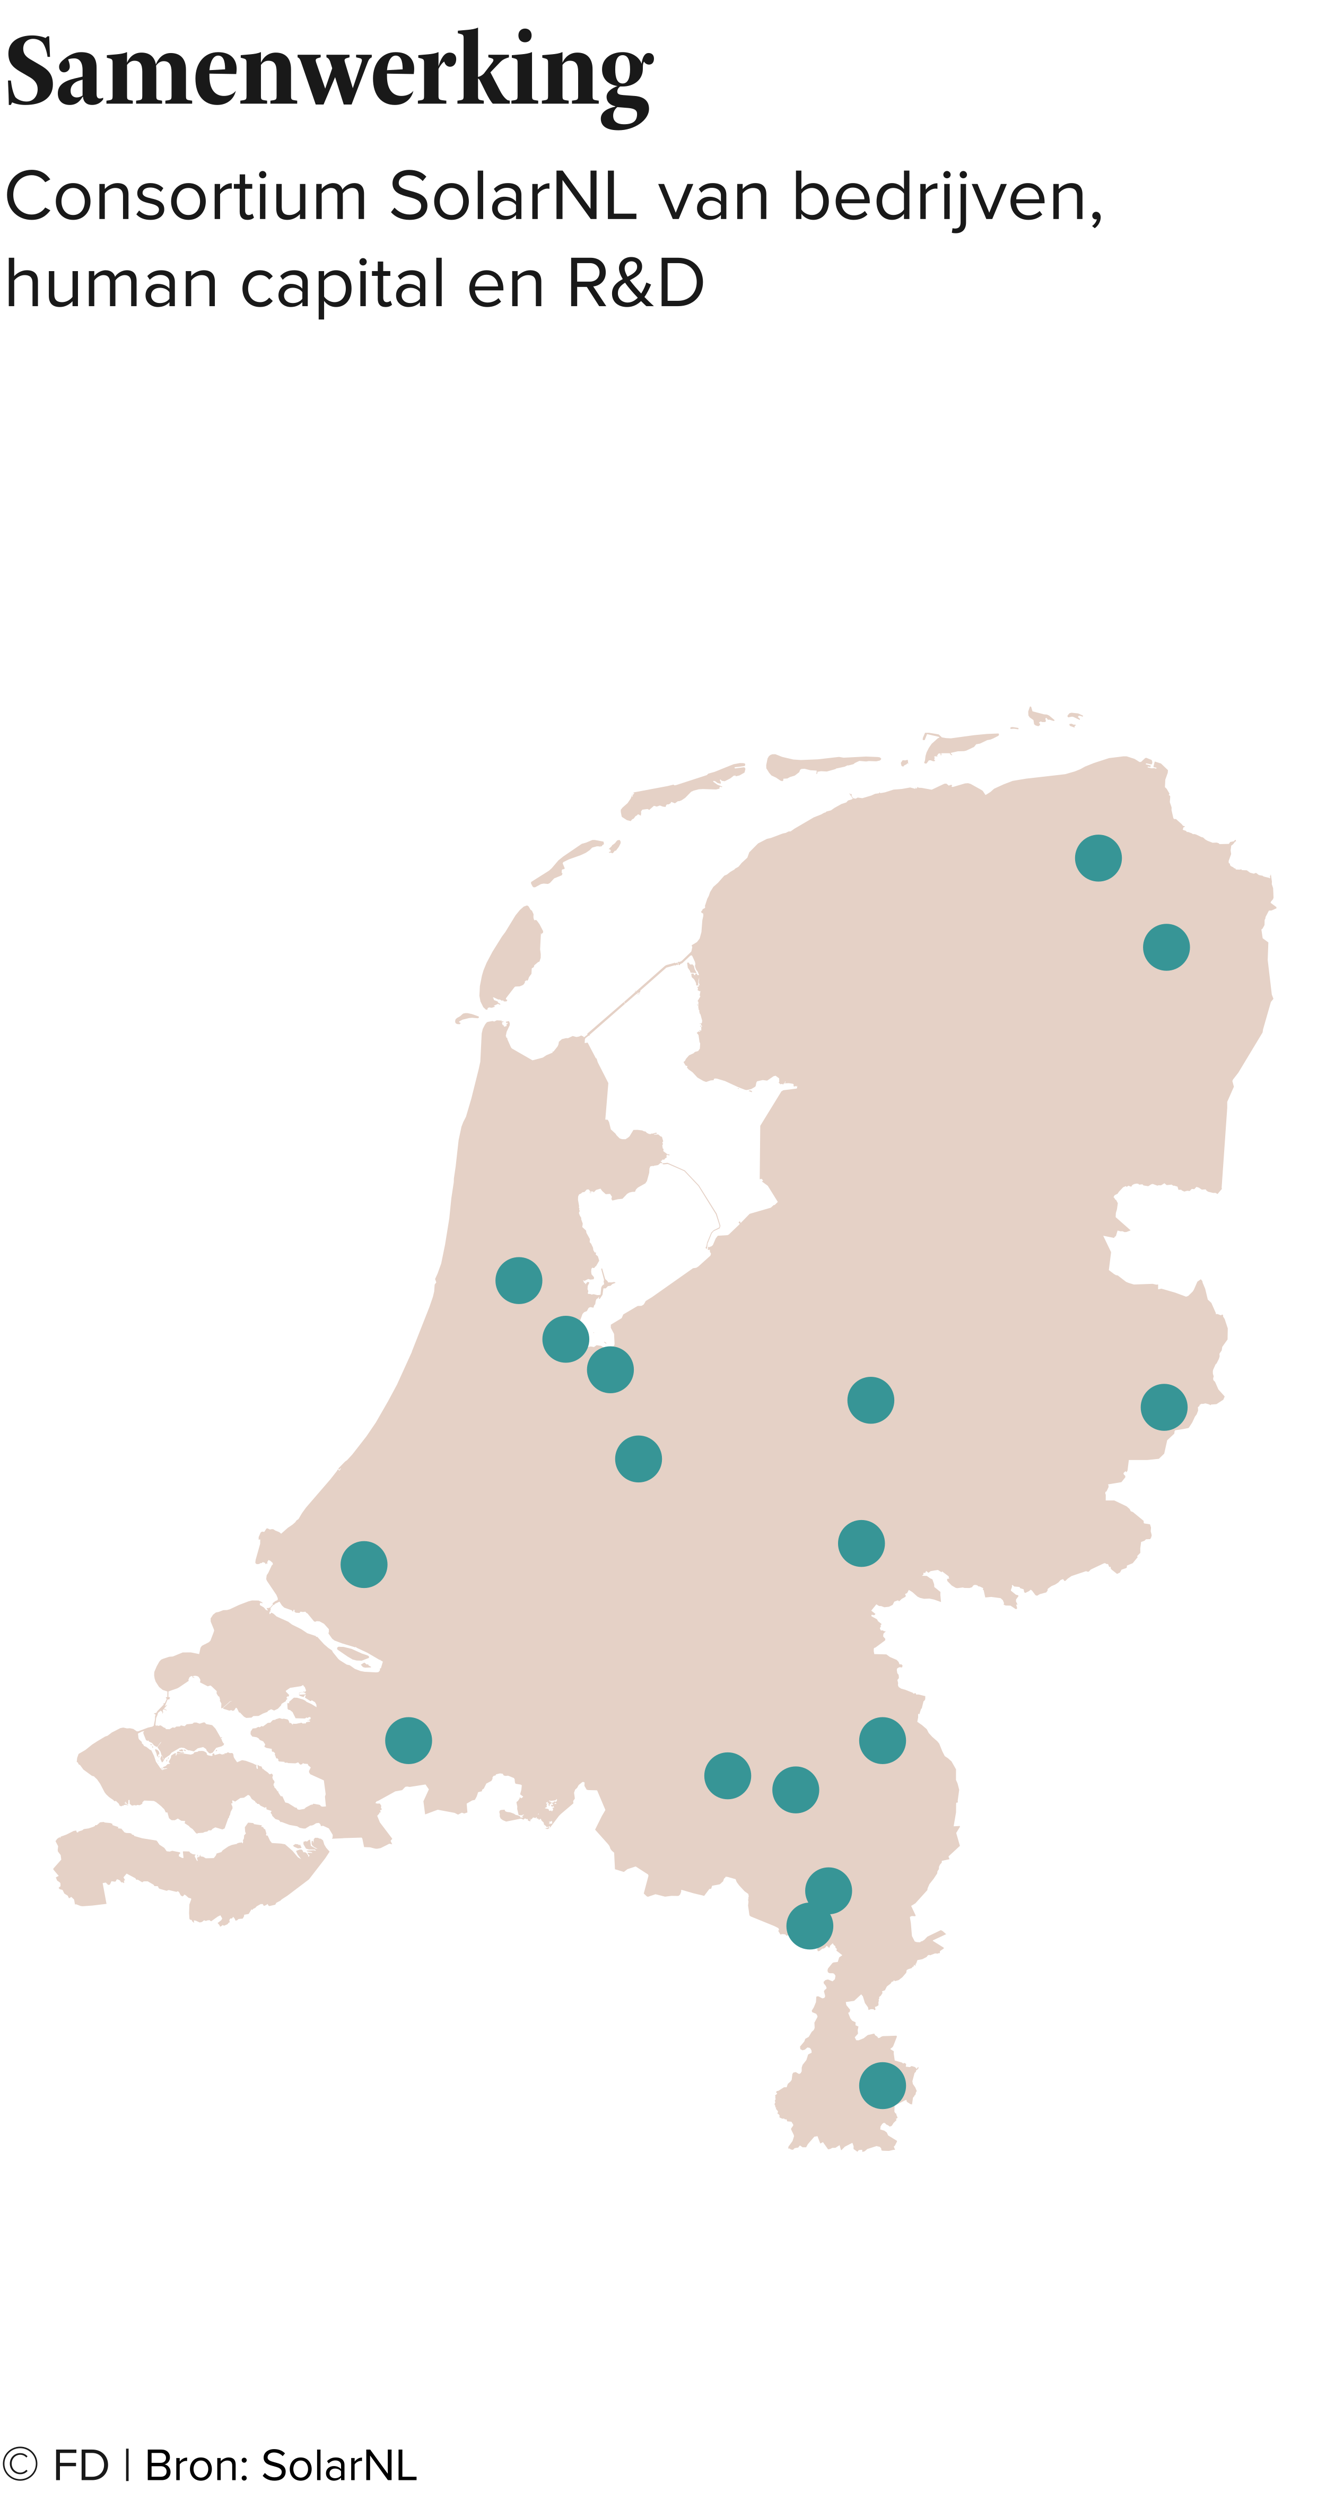<?xml version="1.0" encoding="utf-8"?>
<svg xmlns="http://www.w3.org/2000/svg" xmlns:graph="http://ns.adobe.com/Graphs/1.0/" xmlns:i="http://ns.adobe.com/AdobeIllustrator/10.0/" xmlns:x="http://ns.adobe.com/Extensibility/1.0/" xmlns:xlink="http://www.w3.org/1999/xlink" version="1.1" x="0px" y="0px" viewBox="0 0 295 556" style="enable-background:new 0 0 295 556;">
<style type="text/css">
	.st0{fill:#191919;}
	.st1{display:none;}
	.st2{display:inline;}
	.st3{fill:none;stroke:#FFE9DA;stroke-linecap:round;stroke-linejoin:round;}
	.st4{fill-rule:evenodd;clip-rule:evenodd;fill:#E4D0C5;}
	.st5{fill:none;stroke:#E4D0C5;stroke-width:1.368;stroke-linecap:round;stroke-linejoin:round;}
	.st6{fill-rule:evenodd;clip-rule:evenodd;fill:#907F78;stroke:#FFE9DA;stroke-miterlimit:10;}
	.st7{fill-rule:evenodd;clip-rule:evenodd;fill:#379495;stroke:#FFE9DA;stroke-miterlimit:10;}
	.st8{fill-rule:evenodd;clip-rule:evenodd;fill:#B3A49A;stroke:#FFE9DA;stroke-miterlimit:10;}
	.st9{fill:#B3A49A;stroke:#FFE9DA;stroke-miterlimit:10;}
	.st10{fill-rule:evenodd;clip-rule:evenodd;fill:#0B646B;stroke:#FFE9DA;stroke-miterlimit:10;}
	.st11{fill:#E5D1C6;}
	.st12{fill:#379596;}
	.st13{fill:#A6988F;}
	.st14{fill:#B5A929;}
	.st15{fill:#0B646B;}
	.st16{stroke:#000000;stroke-width:0.5;stroke-miterlimit:10;}
	.st17{fill:none;stroke:#9C9C9B;stroke-miterlimit:10;}
</style>
<switch>
	
	<g>
		<g id="Laag_1">
			<g>
				<g>
					<path class="st0" d="M1.776,17.902h0.642c0.184,1.432,0.458,2.768,1.008,3.723c0.642,0.668,1.65,0.954,2.476,0.954&#xA;						c1.559,0,2.475-1.241,2.475-2.769c0-1.24-0.733-2.004-1.65-2.577l-2.292-1.336c-1.696-1.003-2.567-2.005-2.567-4.01&#xA;						c0-2.863,2.659-4.009,5.317-4.009c1.1,0,2.384,0.286,2.934,0.572l0.458-0.382h0.367l0.184,4.582h-0.55&#xA;						c-0.183-1.336-0.642-2.577-1.1-3.149C9.018,9.024,8.285,8.642,7.368,8.642c-1.192,0-2.2,0.764-2.2,2.195&#xA;						c0,1.05,0.504,1.694,1.467,2.291l2.292,1.336c1.696,0.979,2.842,2.005,2.842,4.296c0,3.055-2.476,4.582-6.143,4.582&#xA;						c-1.283,0-2.292-0.286-2.934-0.572l-0.275,0.572H1.959C1.959,22.293,1.868,19.524,1.776,17.902z"/>
					<path class="st0" d="M12.866,20.765c0-1.79,1.307-2.744,3.851-3.341l1.65-0.382v-1.432c0-1.814-0.733-2.626-1.834-2.626&#xA;						c-0.527,0-1.054,0.072-1.375,0.239c0.161,0.477,0.367,0.954,0.367,1.623c0,0.668-0.55,1.24-1.283,1.24&#xA;						c-0.642,0-1.1-0.477-1.1-1.24s0.642-1.313,1.283-1.814c0.802-0.668,2.108-1.432,3.575-1.432c2.2,0,3.484,0.859,3.484,3.437&#xA;						v5.823c0,0.812,0.298,1.05,0.733,1.05c0.367,0,0.55-0.096,0.733-0.19v0.381c-0.55,0.764-1.352,1.241-2.475,1.241&#xA;						c-1.192,0-1.925-0.668-2.017-1.813h-0.091c-0.436,0.764-1.238,1.813-2.842,1.813C13.874,23.343,12.866,22.389,12.866,20.765z&#xA;						 M18.367,21.243v-3.532l-0.642,0.191c-1.237,0.357-2.017,1.145-2.017,2.291c0,1.073,0.665,1.479,1.375,1.479&#xA;						C17.564,21.673,18.068,21.481,18.367,21.243z"/>
					<path class="st0" d="M41.374,21.338c0,0.645,0.046,0.859,0.733,0.955l0.642,0.096v0.668H36.79v-0.668l0.642-0.096&#xA;						c0.665-0.096,0.733-0.311,0.733-0.955v-5.25c0-1.766-0.55-2.481-1.742-2.481c-0.71,0-1.261,0.357-1.696,1.002&#xA;						c0.023,0.263,0.046,0.525,0.046,0.812v5.918c0,0.645,0.046,0.859,0.733,0.955l0.55,0.096v0.668h-5.775v-0.668l0.642-0.096&#xA;						c0.665-0.096,0.733-0.311,0.733-0.955v-5.346c0-1.766-0.55-2.481-1.742-2.481c-0.688,0-1.214,0.334-1.65,0.931v6.896&#xA;						c0,0.645,0.046,0.859,0.733,0.955l0.55,0.096v0.668h-5.867v-0.668l0.642-0.096c0.665-0.096,0.733-0.311,0.733-0.955v-7.254&#xA;						c0-0.621-0.023-0.907-0.55-1.051l-0.733-0.19v-0.573l2.2-0.19c0.71-0.072,1.65-0.191,2.2-0.478h0.092v2.339&#xA;						c0.481-1.146,1.49-2.243,3.208-2.243c1.696,0,2.888,0.835,3.209,2.648c0.458-1.217,1.467-2.553,3.3-2.553&#xA;						c2.017,0,3.392,1.145,3.392,3.723V21.338z"/>
					<path class="st0" d="M43.478,17.425c0-3.317,1.971-5.823,5.042-5.823c2.659,0,4.125,1.432,4.125,3.723&#xA;						c0,0.311-0.023,0.668-0.092,1.146l-5.959-0.095v0.572c0,3.055,1.375,4.391,3.208,4.391c1.101,0,2.132-0.429,2.659-1.145&#xA;						c-0.344,1.646-1.742,3.149-4.125,3.149C45.494,23.343,43.478,21.338,43.478,17.425z M50.078,15.42&#xA;						c0-2.005-0.458-3.055-1.559-3.055c-1.008,0-1.742,1.217-1.925,3.246L50.078,15.42z"/>
					<path class="st0" d="M53.468,22.389l0.642-0.096c0.665-0.096,0.733-0.311,0.733-0.955v-7.254c0-0.621-0.023-0.907-0.55-1.051&#xA;						l-0.733-0.19v-0.573l2.2-0.19c0.71-0.072,1.65-0.191,2.2-0.478h0.092v2.339c0.504-1.146,1.582-2.243,3.3-2.243&#xA;						c2.017,0,3.392,1.146,3.392,3.723v5.918c0,0.645,0.046,0.859,0.733,0.955l0.642,0.096v0.668H60.16v-0.668l0.642-0.096&#xA;						c0.665-0.096,0.733-0.311,0.733-0.955v-5.346c0-1.766-0.55-2.481-1.834-2.481c-0.688,0-1.214,0.334-1.65,0.931v6.896&#xA;						c0,0.645,0.046,0.859,0.733,0.955l0.642,0.096v0.668h-5.958V22.389z"/>
					<path class="st0" d="M74.55,17.162l-2.567,6.086h-1.742l-3.301-9.547c-0.183-0.524-0.366-0.764-0.55-0.858l-0.184-0.096v-0.573&#xA;						h5.134v0.573l-0.642,0.19c-0.527,0.168-0.527,0.454-0.367,0.955l2.017,5.823l1.559-4.534l-0.458-1.48&#xA;						c-0.184-0.524-0.458-0.764-0.642-0.858l-0.183-0.096v-0.573h5.134v0.573l-0.642,0.19c-0.527,0.168-0.527,0.454-0.367,0.955&#xA;						l1.742,5.728l1.925-5.728c0.183-0.597,0.114-0.835-0.367-0.955l-0.825-0.19v-0.573h3.484v0.573l-0.184,0.096&#xA;						c-0.298,0.167-0.504,0.43-0.733,1.05l-3.575,9.355h-1.742L74.55,17.162z"/>
					<path class="st0" d="M82.98,17.425c0-3.317,1.971-5.823,5.042-5.823c2.659,0,4.125,1.432,4.125,3.723&#xA;						c0,0.311-0.023,0.668-0.092,1.146l-5.959-0.095v0.572c0,3.055,1.375,4.391,3.209,4.391c1.1,0,2.131-0.429,2.658-1.145&#xA;						c-0.344,1.646-1.742,3.149-4.125,3.149C84.997,23.343,82.98,21.338,82.98,17.425z M89.581,15.42&#xA;						c0-2.005-0.458-3.055-1.559-3.055c-1.008,0-1.742,1.217-1.925,3.246L89.581,15.42z"/>
					<path class="st0" d="M92.97,22.389l0.642-0.096c0.665-0.096,0.733-0.311,0.733-0.955v-7.254c0-0.621-0.023-0.907-0.55-1.051&#xA;						l-0.733-0.19v-0.573l2.2-0.19c0.71-0.072,1.65-0.191,2.2-0.478h0.092v3.15c0.458-1.527,1.192-3.055,2.475-3.055&#xA;						c0.825,0,1.467,0.477,1.467,1.432c0,1.146-0.642,1.719-1.375,1.719c-0.55,0-1.1-0.383-1.284-1.146&#xA;						c-0.366,0.191-0.917,0.859-1.283,1.623v6.014c0,0.645,0.115,0.859,0.917,0.955l0.825,0.096v0.668H92.97V22.389z"/>
					<path class="st0" d="M101.769,22.389l0.642-0.096c0.665-0.096,0.733-0.311,0.733-0.955V8.642c0-0.621-0.023-0.907-0.55-1.051&#xA;						l-0.733-0.19V6.828l2.2-0.19c0.71-0.071,1.65-0.19,2.2-0.478h0.091v10.954c0.481-0.119,0.94-0.382,1.284-0.739l1.833-2.387&#xA;						c0.367-0.478,0.504-0.859-0.184-1.051l-0.642-0.19v-0.573h4.583v0.573l-0.55,0.19c-0.527,0.191-0.939,0.406-1.375,0.859&#xA;						l-2.2,2.291l2.2,4.2c0.596,1.146,1.191,1.719,1.65,2.005l0.458,0.096v0.668h-3.759c-0.367-0.286-1.077-1.504-1.559-2.482&#xA;						l-1.375-2.768c-0.069-0.096-0.183-0.263-0.367-0.334v3.865c0,0.645,0.046,0.859,0.733,0.955l0.55,0.096v0.668h-5.867V22.389z"/>
					<path class="st0" d="M113.775,22.389l0.642-0.096c0.665-0.096,0.733-0.311,0.733-0.955v-7.254c0-0.621-0.023-0.907-0.55-1.051&#xA;						l-0.733-0.19v-0.573l2.2-0.19c0.71-0.072,1.65-0.191,2.2-0.478h0.092v9.736c0,0.645,0.046,0.859,0.733,0.955l0.642,0.096v0.668&#xA;						h-5.959V22.389z M115.333,7.879c0-1.051,0.733-1.527,1.467-1.527s1.467,0.477,1.467,1.527c0,1.073-0.733,1.527-1.467,1.527&#xA;						S115.333,8.952,115.333,7.879z"/>
					<path class="st0" d="M120.557,22.389l0.642-0.096c0.665-0.096,0.733-0.311,0.733-0.955v-7.254c0-0.621-0.023-0.907-0.55-1.051&#xA;						l-0.733-0.19v-0.573l2.2-0.19c0.71-0.072,1.65-0.191,2.2-0.478h0.092v2.339c0.504-1.146,1.582-2.243,3.3-2.243&#xA;						c2.017,0,3.392,1.146,3.392,3.723v5.918c0,0.645,0.046,0.859,0.733,0.955l0.642,0.096v0.668h-5.959v-0.668l0.642-0.096&#xA;						c0.665-0.096,0.733-0.311,0.733-0.955v-5.346c0-1.766-0.55-2.481-1.833-2.481c-0.688,0-1.215,0.334-1.65,0.931v6.896&#xA;						c0,0.645,0.046,0.859,0.733,0.955l0.642,0.096v0.668h-5.959V22.389z"/>
					<path class="st0" d="M137.95,19.238c-0.367,0.286-0.619,0.668-0.619,1.146c0,0.549,0.481,0.692,1.284,0.764l2.567,0.19&#xA;						c1.994,0.144,3.208,1.051,3.208,2.864c0,2.577-3.323,4.772-6.784,4.772c-2.315,0-3.942-0.716-3.942-2.577&#xA;						c0-1.67,1.834-2.386,3.209-2.673v-0.096c-1.031-0.214-1.925-0.883-1.925-2.1c0-1.146,1.169-1.909,2.406-2.387&#xA;						c-1.788-0.286-3.415-1.36-3.415-3.723c0-2.506,2.154-3.818,4.583-3.818c2.131,0,3.713,1.146,4.217,2.577&#xA;						c0.183-1.527,0.733-2.386,1.559-2.386c0.733,0,1.191,0.477,1.191,1.24s-0.367,1.337-1.1,1.337c-0.458,0-0.917-0.286-1.1-0.669&#xA;						c-0.183,0.263-0.275,0.573-0.275,1.337v0.286c0,2.554-2.154,3.914-4.492,3.914H137.95z M141.731,25.348&#xA;						c0-0.859-0.596-1.217-2.017-1.336l-2.384-0.191c-0.55,0.478-0.917,1.074-0.917,1.909c0,1.337,0.985,1.909,2.383,1.909&#xA;						C140.883,27.639,141.731,26.875,141.731,25.348z M140.173,15.42c0-1.886-0.413-3.15-1.65-3.15c-1.237,0-1.65,1.265-1.65,3.15&#xA;						c0,1.909,0.458,3.15,1.65,3.15S140.173,17.281,140.173,15.42z"/>
				</g>
			</g>
			<g>
				<path class="st0" d="M1.566,43.336c0-3.31,2.438-5.569,5.489-5.569c1.954,0,3.277,0.92,4.133,2.131l-1.13,0.63&#xA;					c-0.613-0.904-1.728-1.566-3.003-1.566c-2.308,0-4.1,1.809-4.1,4.375c0,2.551,1.792,4.375,4.1,4.375&#xA;					c1.275,0,2.39-0.646,3.003-1.565l1.146,0.629c-0.904,1.228-2.195,2.131-4.149,2.131C4.004,48.905,1.566,46.645,1.566,43.336z"/>
				<path class="st0" d="M12.419,44.805c0-2.26,1.485-4.084,3.858-4.084s3.858,1.824,3.858,4.084c0,2.261-1.485,4.101-3.858,4.101&#xA;					S12.419,47.065,12.419,44.805z M18.86,44.805c0-1.582-0.92-3.002-2.583-3.002c-1.663,0-2.599,1.42-2.599,3.002&#xA;					c0,1.599,0.936,3.02,2.599,3.02C17.94,47.824,18.86,46.403,18.86,44.805z"/>
				<path class="st0" d="M27.371,43.61c0-1.372-0.694-1.808-1.744-1.808c-0.952,0-1.856,0.581-2.309,1.21v5.699h-1.21v-7.798h1.21&#xA;					v1.131c0.549-0.646,1.615-1.324,2.777-1.324c1.63,0,2.486,0.823,2.486,2.519v5.473h-1.211V43.61z"/>
				<path class="st0" d="M30.958,46.807c0.517,0.598,1.501,1.114,2.567,1.114c1.195,0,1.841-0.533,1.841-1.292&#xA;					c0-0.855-0.953-1.13-2.002-1.388c-1.324-0.307-2.825-0.662-2.825-2.276c0-1.211,1.049-2.244,2.906-2.244&#xA;					c1.324,0,2.26,0.5,2.89,1.13l-0.565,0.84c-0.468-0.565-1.324-0.985-2.325-0.985c-1.065,0-1.728,0.484-1.728,1.179&#xA;					c0,0.759,0.888,1.001,1.905,1.243c1.356,0.307,2.922,0.694,2.922,2.422c0,1.308-1.049,2.356-3.067,2.356&#xA;					c-1.275,0-2.357-0.387-3.148-1.227L30.958,46.807z"/>
				<path class="st0" d="M38.065,44.805c0-2.26,1.485-4.084,3.858-4.084s3.858,1.824,3.858,4.084c0,2.261-1.485,4.101-3.858,4.101&#xA;					S38.065,47.065,38.065,44.805z M44.506,44.805c0-1.582-0.92-3.002-2.583-3.002c-1.663,0-2.599,1.42-2.599,3.002&#xA;					c0,1.599,0.936,3.02,2.599,3.02C43.586,47.824,44.506,46.403,44.506,44.805z"/>
				<path class="st0" d="M47.755,40.914h1.21v1.26c0.63-0.823,1.534-1.421,2.599-1.421v1.243c-0.145-0.032-0.291-0.049-0.484-0.049&#xA;					c-0.743,0-1.76,0.614-2.115,1.243v5.521h-1.21V40.914z"/>
				<path class="st0" d="M53.326,47.081v-5.102h-1.292v-1.065h1.292v-2.131h1.21v2.131h1.582v1.065h-1.582v4.844&#xA;					c0,0.581,0.258,1.001,0.791,1.001c0.339,0,0.662-0.146,0.824-0.323l0.355,0.904c-0.307,0.29-0.743,0.5-1.453,0.5&#xA;					C53.907,48.905,53.326,48.244,53.326,47.081z"/>
				<path class="st0" d="M57.622,38.848c0-0.451,0.371-0.823,0.807-0.823c0.452,0,0.823,0.372,0.823,0.823&#xA;					c0,0.452-0.371,0.808-0.823,0.808C57.993,39.655,57.622,39.3,57.622,38.848z M57.832,40.914h1.21v7.798h-1.21V40.914z"/>
				<path class="st0" d="M66.728,47.614c-0.597,0.678-1.614,1.291-2.777,1.291c-1.63,0-2.486-0.791-2.486-2.485v-5.506h1.21v5.134&#xA;					c0,1.372,0.694,1.776,1.744,1.776c0.953,0,1.856-0.549,2.309-1.179v-5.731h1.211v7.798h-1.211V47.614z"/>
				<path class="st0" d="M79.776,43.417c0-0.985-0.436-1.614-1.437-1.614c-0.808,0-1.663,0.581-2.066,1.194v5.715h-1.211v-5.295&#xA;					c0-0.985-0.42-1.614-1.437-1.614c-0.791,0-1.63,0.581-2.05,1.21v5.699h-1.21v-7.798h1.21v1.131&#xA;					c0.323-0.501,1.373-1.324,2.519-1.324c1.195,0,1.873,0.646,2.099,1.453c0.436-0.711,1.485-1.453,2.615-1.453&#xA;					c1.421,0,2.18,0.791,2.18,2.357v5.634h-1.211V43.417z"/>
				<path class="st0" d="M87.773,46.178c0.71,0.791,1.873,1.533,3.391,1.533c1.921,0,2.534-1.033,2.534-1.856&#xA;					c0-1.292-1.308-1.646-2.728-2.034c-1.728-0.452-3.648-0.937-3.648-3.051c0-1.776,1.582-2.987,3.697-2.987&#xA;					c1.646,0,2.922,0.549,3.826,1.502l-0.807,0.984c-0.807-0.888-1.938-1.291-3.116-1.291c-1.292,0-2.212,0.694-2.212,1.711&#xA;					c0,1.082,1.243,1.404,2.615,1.775c1.76,0.469,3.762,1.018,3.762,3.277c0,1.566-1.065,3.164-3.972,3.164&#xA;					c-1.873,0-3.245-0.71-4.133-1.711L87.773,46.178z"/>
				<path class="st0" d="M96.592,44.805c0-2.26,1.485-4.084,3.858-4.084s3.858,1.824,3.858,4.084c0,2.261-1.485,4.101-3.858,4.101&#xA;					S96.592,47.065,96.592,44.805z M103.033,44.805c0-1.582-0.92-3.002-2.583-3.002c-1.663,0-2.599,1.42-2.599,3.002&#xA;					c0,1.599,0.936,3.02,2.599,3.02C102.113,47.824,103.033,46.403,103.033,44.805z"/>
				<path class="st0" d="M106.282,37.944h1.21v10.768h-1.21V37.944z"/>
				<path class="st0" d="M114.791,47.824c-0.646,0.71-1.534,1.081-2.583,1.081c-1.324,0-2.729-0.888-2.729-2.583&#xA;					c0-1.743,1.404-2.566,2.729-2.566c1.065,0,1.953,0.339,2.583,1.065v-1.404c0-1.05-0.84-1.646-1.97-1.646&#xA;					c-0.937,0-1.695,0.339-2.389,1.081l-0.565-0.839c0.84-0.872,1.841-1.292,3.116-1.292c1.646,0,3.019,0.742,3.019,2.632v5.359&#xA;					h-1.21V47.824z M114.791,45.596c-0.468-0.646-1.292-0.968-2.147-0.968c-1.13,0-1.921,0.71-1.921,1.711&#xA;					c0,0.984,0.791,1.695,1.921,1.695c0.856,0,1.679-0.323,2.147-0.969V45.596z"/>
				<path class="st0" d="M118.426,40.914h1.21v1.26c0.63-0.823,1.534-1.421,2.599-1.421v1.243c-0.145-0.032-0.291-0.049-0.484-0.049&#xA;					c-0.743,0-1.76,0.614-2.115,1.243v5.521h-1.21V40.914z"/>
				<path class="st0" d="M125.143,40.026v8.686h-1.34V37.944h1.372l6.199,8.508v-8.508h1.34v10.768h-1.292L125.143,40.026z"/>
				<path class="st0" d="M135.238,37.944h1.34v9.573h5.004v1.194h-6.344V37.944z"/>
				<path class="st0" d="M146.43,40.914h1.308l2.599,6.394l2.583-6.394h1.324l-3.245,7.798h-1.324L146.43,40.914z"/>
				<path class="st0" d="M160.381,47.824c-0.646,0.71-1.534,1.081-2.583,1.081c-1.324,0-2.729-0.888-2.729-2.583&#xA;					c0-1.743,1.404-2.566,2.729-2.566c1.065,0,1.953,0.339,2.583,1.065v-1.404c0-1.05-0.84-1.646-1.97-1.646&#xA;					c-0.937,0-1.695,0.339-2.389,1.081l-0.565-0.839c0.84-0.872,1.841-1.292,3.116-1.292c1.646,0,3.019,0.742,3.019,2.632v5.359&#xA;					h-1.21V47.824z M160.381,45.596c-0.468-0.646-1.292-0.968-2.147-0.968c-1.13,0-1.921,0.71-1.921,1.711&#xA;					c0,0.984,0.791,1.695,1.921,1.695c0.856,0,1.679-0.323,2.147-0.969V45.596z"/>
				<path class="st0" d="M169.279,43.61c0-1.372-0.694-1.808-1.744-1.808c-0.952,0-1.856,0.581-2.309,1.21v5.699h-1.21v-7.798h1.21&#xA;					v1.131c0.549-0.646,1.615-1.324,2.777-1.324c1.63,0,2.486,0.823,2.486,2.519v5.473h-1.211V43.61z"/>
				<path class="st0" d="M177.081,37.944h1.21v4.148c0.63-0.855,1.566-1.372,2.632-1.372c2.034,0,3.471,1.614,3.471,4.101&#xA;					c0,2.534-1.437,4.084-3.471,4.084c-1.098,0-2.05-0.564-2.632-1.355v1.162h-1.21V37.944z M180.616,47.824&#xA;					c1.583,0,2.519-1.275,2.519-3.003s-0.936-3.019-2.519-3.019c-0.952,0-1.905,0.581-2.325,1.259v3.535&#xA;					C178.711,47.275,179.664,47.824,180.616,47.824z"/>
				<path class="st0" d="M189.757,40.721c2.357,0,3.745,1.841,3.745,4.182v0.307h-6.312c0.097,1.469,1.13,2.695,2.809,2.695&#xA;					c0.888,0,1.792-0.354,2.405-0.984l0.581,0.791c-0.775,0.775-1.824,1.194-3.1,1.194c-2.309,0-3.971-1.662-3.971-4.101&#xA;					C185.915,42.545,187.529,40.721,189.757,40.721z M187.19,44.32h5.118c-0.016-1.162-0.791-2.599-2.567-2.599&#xA;					C188.078,41.722,187.255,43.126,187.19,44.32z"/>
				<path class="st0" d="M201.11,47.55c-0.582,0.791-1.534,1.355-2.632,1.355c-2.034,0-3.471-1.55-3.471-4.084&#xA;					c0-2.486,1.42-4.101,3.471-4.101c1.049,0,2.002,0.517,2.632,1.372v-4.148h1.21v10.768h-1.21V47.55z M201.11,43.061&#xA;					c-0.436-0.678-1.373-1.259-2.341-1.259c-1.566,0-2.502,1.291-2.502,3.019s0.936,3.003,2.502,3.003&#xA;					c0.968,0,1.905-0.549,2.341-1.228V43.061z"/>
				<path class="st0" d="M204.745,40.914h1.21v1.26c0.63-0.823,1.534-1.421,2.599-1.421v1.243c-0.145-0.032-0.291-0.049-0.484-0.049&#xA;					c-0.743,0-1.76,0.614-2.115,1.243v5.521h-1.21V40.914z"/>
				<path class="st0" d="M209.865,38.848c0-0.451,0.371-0.823,0.807-0.823c0.452,0,0.823,0.372,0.823,0.823&#xA;					c0,0.452-0.371,0.808-0.823,0.808C210.236,39.655,209.865,39.3,209.865,38.848z M210.075,40.914h1.21v7.798h-1.21V40.914z"/>
				<path class="st0" d="M214.919,49.471c0,1.533-0.823,2.405-2.292,2.405c-0.339,0-0.613-0.032-0.872-0.113l0.162-1.017&#xA;					c0.161,0.064,0.387,0.081,0.581,0.081c0.71,0,1.211-0.372,1.211-1.356v-8.557h1.21V49.471z M213.498,38.848&#xA;					c0-0.451,0.371-0.823,0.807-0.823c0.452,0,0.823,0.372,0.823,0.823c0,0.452-0.371,0.808-0.823,0.808&#xA;					C213.869,39.655,213.498,39.3,213.498,38.848z"/>
				<path class="st0" d="M216.18,40.914h1.308l2.599,6.394l2.583-6.394h1.324l-3.245,7.798h-1.324L216.18,40.914z"/>
				<path class="st0" d="M228.645,40.721c2.357,0,3.745,1.841,3.745,4.182v0.307h-6.312c0.097,1.469,1.13,2.695,2.809,2.695&#xA;					c0.888,0,1.792-0.354,2.405-0.984l0.581,0.791c-0.775,0.775-1.824,1.194-3.1,1.194c-2.309,0-3.971-1.662-3.971-4.101&#xA;					C224.803,42.545,226.417,40.721,228.645,40.721z M226.078,44.32h5.118c-0.016-1.162-0.791-2.599-2.567-2.599&#xA;					C226.966,41.722,226.143,43.126,226.078,44.32z"/>
				<path class="st0" d="M239.61,43.61c0-1.372-0.694-1.808-1.744-1.808c-0.952,0-1.856,0.581-2.309,1.21v5.699h-1.21v-7.798h1.21&#xA;					v1.131c0.549-0.646,1.615-1.324,2.777-1.324c1.63,0,2.486,0.823,2.486,2.519v5.473h-1.211V43.61z"/>
				<path class="st0" d="M242.955,50.262c0.517-0.339,0.984-0.969,1.049-1.501c-0.033,0.016-0.146,0.032-0.226,0.032&#xA;					c-0.452,0-0.775-0.34-0.775-0.823c0-0.469,0.371-0.872,0.855-0.872c0.533,0,1.017,0.452,1.017,1.227&#xA;					c0,0.985-0.581,1.905-1.324,2.438L242.955,50.262z"/>
				<path class="st0" d="M7.232,62.958c0-1.372-0.71-1.775-1.76-1.775c-0.936,0-1.84,0.581-2.309,1.21v5.699h-1.21V57.324h1.21&#xA;					v4.101C3.713,60.778,4.779,60.1,5.957,60.1c1.63,0,2.486,0.791,2.486,2.486v5.505H7.232V62.958z"/>
				<path class="st0" d="M16.131,66.994c-0.597,0.678-1.614,1.291-2.777,1.291c-1.63,0-2.486-0.791-2.486-2.485v-5.506h1.21v5.134&#xA;					c0,1.373,0.694,1.776,1.744,1.776c0.953,0,1.856-0.549,2.309-1.179v-5.731h1.211v7.798h-1.211V66.994z"/>
				<path class="st0" d="M29.178,62.797c0-0.985-0.436-1.614-1.437-1.614c-0.808,0-1.663,0.581-2.066,1.194v5.715h-1.211v-5.295&#xA;					c0-0.985-0.42-1.614-1.437-1.614c-0.791,0-1.63,0.581-2.05,1.21v5.699h-1.21v-7.798h1.21v1.131&#xA;					c0.323-0.501,1.373-1.324,2.519-1.324c1.195,0,1.873,0.646,2.099,1.453c0.436-0.711,1.485-1.453,2.615-1.453&#xA;					c1.421,0,2.18,0.791,2.18,2.357v5.634h-1.211V62.797z"/>
				<path class="st0" d="M37.691,67.204c-0.646,0.71-1.534,1.081-2.583,1.081c-1.324,0-2.729-0.888-2.729-2.583&#xA;					c0-1.743,1.404-2.566,2.729-2.566c1.065,0,1.953,0.339,2.583,1.065v-1.404c0-1.05-0.84-1.646-1.97-1.646&#xA;					c-0.937,0-1.695,0.339-2.389,1.081l-0.565-0.839c0.84-0.872,1.841-1.292,3.116-1.292c1.646,0,3.019,0.742,3.019,2.632v5.359&#xA;					h-1.21V67.204z M37.691,64.975c-0.468-0.646-1.292-0.968-2.147-0.968c-1.13,0-1.921,0.71-1.921,1.711&#xA;					c0,0.984,0.791,1.695,1.921,1.695c0.856,0,1.679-0.323,2.147-0.969V64.975z"/>
				<path class="st0" d="M46.589,62.99c0-1.372-0.694-1.808-1.744-1.808c-0.952,0-1.856,0.581-2.309,1.21v5.699h-1.21v-7.798h1.21&#xA;					v1.131c0.549-0.646,1.615-1.324,2.777-1.324c1.63,0,2.486,0.823,2.486,2.519v5.473h-1.211V62.99z"/>
				<path class="st0" d="M57.83,60.1c1.42,0,2.26,0.581,2.857,1.356l-0.807,0.742c-0.517-0.71-1.179-1.017-1.986-1.017&#xA;					c-1.663,0-2.696,1.275-2.696,3.002c0,1.728,1.033,3.02,2.696,3.02c0.807,0,1.469-0.323,1.986-1.018l0.807,0.743&#xA;					c-0.597,0.774-1.437,1.355-2.857,1.355c-2.325,0-3.891-1.775-3.891-4.101C53.939,61.876,55.505,60.1,57.83,60.1z"/>
				<path class="st0" d="M67.261,67.204c-0.646,0.71-1.534,1.081-2.583,1.081c-1.324,0-2.729-0.888-2.729-2.583&#xA;					c0-1.743,1.404-2.566,2.729-2.566c1.065,0,1.953,0.339,2.583,1.065v-1.404c0-1.05-0.84-1.646-1.97-1.646&#xA;					c-0.937,0-1.695,0.339-2.389,1.081l-0.565-0.839c0.839-0.872,1.84-1.292,3.116-1.292c1.646,0,3.019,0.742,3.019,2.632v5.359&#xA;					h-1.21V67.204z M67.261,64.975c-0.468-0.646-1.292-0.968-2.147-0.968c-1.13,0-1.921,0.71-1.921,1.711&#xA;					c0,0.984,0.791,1.695,1.921,1.695c0.856,0,1.679-0.323,2.147-0.969V64.975z"/>
				<path class="st0" d="M70.896,71.062V60.294h1.21v1.163c0.565-0.791,1.534-1.356,2.632-1.356c2.05,0,3.471,1.55,3.471,4.084&#xA;					c0,2.519-1.421,4.101-3.471,4.101c-1.066,0-2.002-0.5-2.632-1.372v4.149H70.896z M74.431,61.182&#xA;					c-0.952,0-1.905,0.564-2.325,1.243v3.519c0.42,0.679,1.373,1.26,2.325,1.26c1.566,0,2.502-1.292,2.502-3.02&#xA;					C76.934,62.458,75.997,61.182,74.431,61.182z"/>
				<path class="st0" d="M79.956,58.227c0-0.451,0.371-0.823,0.807-0.823c0.452,0,0.823,0.372,0.823,0.823&#xA;					c0,0.452-0.371,0.808-0.823,0.808C80.327,59.035,79.956,58.68,79.956,58.227z M80.166,60.294h1.21v7.798h-1.21V60.294z"/>
				<path class="st0" d="M84.042,66.461v-5.102h-1.292v-1.065h1.292v-2.131h1.21v2.131h1.582v1.065h-1.582v4.844&#xA;					c0,0.581,0.258,1.001,0.791,1.001c0.339,0,0.662-0.146,0.824-0.323l0.355,0.904c-0.307,0.29-0.743,0.5-1.453,0.5&#xA;					C84.623,68.285,84.042,67.624,84.042,66.461z"/>
				<path class="st0" d="M93.424,67.204c-0.646,0.71-1.534,1.081-2.583,1.081c-1.324,0-2.729-0.888-2.729-2.583&#xA;					c0-1.743,1.404-2.566,2.729-2.566c1.065,0,1.953,0.339,2.583,1.065v-1.404c0-1.05-0.84-1.646-1.97-1.646&#xA;					c-0.937,0-1.695,0.339-2.389,1.081l-0.565-0.839c0.84-0.872,1.841-1.292,3.116-1.292c1.646,0,3.019,0.742,3.019,2.632v5.359&#xA;					h-1.21V67.204z M93.424,64.975c-0.468-0.646-1.292-0.968-2.147-0.968c-1.13,0-1.921,0.71-1.921,1.711&#xA;					c0,0.984,0.791,1.695,1.921,1.695c0.856,0,1.679-0.323,2.147-0.969V64.975z"/>
				<path class="st0" d="M97.059,57.324h1.21v10.768h-1.21V57.324z"/>
				<path class="st0" d="M108.249,60.1c2.357,0,3.745,1.841,3.745,4.182v0.307h-6.312c0.097,1.469,1.13,2.695,2.809,2.695&#xA;					c0.888,0,1.792-0.354,2.405-0.984l0.581,0.791c-0.775,0.775-1.824,1.194-3.1,1.194c-2.309,0-3.971-1.662-3.971-4.101&#xA;					C104.407,61.925,106.021,60.1,108.249,60.1z M105.682,63.701h5.118c-0.016-1.163-0.791-2.6-2.567-2.6&#xA;					C106.57,61.101,105.747,62.506,105.682,63.701z"/>
				<path class="st0" d="M119.214,62.99c0-1.372-0.694-1.808-1.744-1.808c-0.952,0-1.856,0.581-2.309,1.21v5.699h-1.21v-7.798h1.21&#xA;					v1.131c0.549-0.646,1.615-1.324,2.777-1.324c1.63,0,2.486,0.823,2.486,2.519v5.473h-1.211V62.99z"/>
				<path class="st0" d="M130.552,63.813h-2.147v4.278h-1.34V57.324h4.327c1.969,0,3.374,1.259,3.374,3.244&#xA;					c0,1.938-1.324,3.003-2.793,3.133l2.906,4.391h-1.582L130.552,63.813z M131.23,58.518h-2.825v4.116h2.825&#xA;					c1.275,0,2.147-0.855,2.147-2.066C133.377,59.358,132.505,58.518,131.23,58.518z"/>
				<path class="st0" d="M145.472,68.092h-1.679c-0.323-0.291-0.743-0.694-1.179-1.13c-0.791,0.774-1.792,1.323-3.1,1.323&#xA;					c-1.856,0-3.358-1.001-3.358-3.002c0-1.68,1.146-2.535,2.389-3.213c-0.5-0.823-0.839-1.663-0.839-2.405&#xA;					c0-1.438,1.195-2.503,2.712-2.503c1.404,0,2.438,0.759,2.438,2.115c0,1.614-1.372,2.324-2.728,3.035&#xA;					c0.419,0.581,0.888,1.13,1.227,1.533c0.452,0.501,0.856,0.985,1.292,1.438c0.582-0.889,0.969-1.857,1.146-2.454l1.049,0.452&#xA;					c-0.355,0.855-0.823,1.872-1.469,2.776C144.019,66.72,144.697,67.365,145.472,68.092z M141.888,66.219&#xA;					c-0.613-0.646-1.178-1.259-1.485-1.63c-0.436-0.517-0.92-1.098-1.34-1.712c-0.888,0.549-1.598,1.211-1.598,2.325&#xA;					c0,1.34,1.033,2.082,2.164,2.082C140.532,67.284,141.275,66.833,141.888,66.219z M139.612,61.537&#xA;					c1.146-0.581,2.131-1.146,2.131-2.211c0-0.791-0.549-1.211-1.275-1.211c-0.823,0-1.501,0.646-1.501,1.565&#xA;					C138.966,60.246,139.241,60.891,139.612,61.537z"/>
				<path class="st0" d="M147.187,57.324h3.681c3.342,0,5.521,2.341,5.521,5.392c0,3.067-2.179,5.376-5.521,5.376h-3.681V57.324z&#xA;					 M150.868,66.897c2.615,0,4.133-1.873,4.133-4.182c0-2.324-1.469-4.197-4.133-4.197h-2.341v8.379H150.868z"/>
			</g>
		</g>
		<g id="Laag_2">
		</g>
		<g id="Laag_3">
		</g>
		<g id="Laag_4">
		</g>
		<g id="Laag_6">
		</g>
		<g id="Laag_5">
		</g>
		<g id="Laag_7">
		</g>
		<g id="Laag_8">
		</g>
		<g id="Laag_9">
		</g>
		<g id="Layer_1">
			<g>
				<polygon class="st11" points="158.77,273.608 158.228,274.152 157.308,276.334 157.13,277.259 156.989,277.411 157.011,277.641 &#xA;					157.292,277.744 157.427,276.548 158.364,274.277 158.781,273.811 160.101,273.189 160.28,272.626 159.452,269.936 &#xA;					155.511,263.649 155.51,263.65 152.361,260.317 148.529,258.615 147.462,258.715 147.338,258.872 147.657,258.967 &#xA;					148.577,258.872 152.236,260.469 155.354,263.771 155.357,263.769 159.257,270.049 160.069,272.545 160.08,272.778 &#xA;					159.934,273.043"/>
				<polygon class="st11" points="140.761,176.471 140.599,176.658 140.645,176.753"/>
				<polygon class="st11" points="171.117,171.887 171.636,172.479 172.627,172.937 173.644,173.622 174.056,173.743 &#xA;					174.262,173.576 174.272,173.191 175.16,173.142 175.75,172.82 176.811,172.501 177.796,171.746 178.018,171.205 &#xA;					178.278,171.026 178.992,170.977 180.297,171.305 181.688,171.389 181.666,171.968 181.542,172.06 181.699,172.146 &#xA;					181.84,171.995 181.883,171.581 181.953,171.638 182.641,171.519 183.945,171.589 185.888,171.048 186.002,170.929 &#xA;					187.951,170.506 188.53,170.22 188.752,170.241 189.872,169.957 190.197,169.686 191.188,169.229 192.676,169.359 &#xA;					193.293,169.264 194.944,169.321 195.653,169.169 195.918,169.029 196.059,168.742 195.761,168.45 195.285,168.366 &#xA;					192.671,168.26 187.675,168.517 186.668,168.339 181.921,168.883 178.153,169.034 176.47,168.918 174.002,168.339 &#xA;					172.502,167.74 171.826,167.751 171.404,167.903 171.068,168.173 170.765,168.682 170.462,170.165 170.483,170.874"/>
				<polygon class="st11" points="205.727,164.59 206.246,163.269 208.893,163.884 209.001,164.049 208.65,164.19 207.275,165.418 &#xA;					206.641,166.338 206.138,167.329 205.905,168.13 205.786,169.11 205.608,169.613 205.629,169.708 205.911,169.83 &#xA;					206.143,169.792 206.641,169.121 207.009,169.085 207.643,169.321 208.065,169.237 207.838,168.918 207.865,168.717 &#xA;					208,168.612 207.811,168.339 208,168.19 208.601,168.271 208.417,168.022 208.601,167.941 208.731,167.632 209.213,167.54 &#xA;					209.283,167.989 209.434,167.973 209.424,167.518 211.302,167.518 211.459,167.8 211.805,168.016 211.832,167.895 &#xA;					211.47,167.459 213.094,167.094 214.479,167.058 214.945,166.95 216.704,166.125 217.175,165.532 218.035,165.378 &#xA;					219.627,164.612 220.363,164.485 221.029,164.2 222.155,163.621 222.263,163.329 222.133,163.129 219.567,163.234 &#xA;					216.699,163.508 211.551,164.211 210.501,164.163 209.548,164 208.855,163.351 208.227,163.231 206.668,162.972 &#xA;					205.802,162.972 205.321,164.092 205.267,164.52 205.418,164.612"/>
				<polygon class="st11" points="200.942,170.517 201.169,170.225 201.699,169.965 201.911,169.694 202.084,170.003 &#xA;					201.965,169.061 201.911,168.991 201.364,169.121 200.817,169.072 200.406,169.673 200.557,170.333"/>
				<polygon class="st11" points="167.328,242.874 167.284,242.725 167.062,242.536 166.651,242.536 166.554,242.644 &#xA;					167.181,242.888"/>
				<polygon class="st11" points="153.633,216.327 154.992,216.419 154.532,215.531 154.375,214.838 154.001,214.454 &#xA;					153.687,214.535 153.422,214.427 153.238,214.088 152.908,214.102 152.87,214.194 153.021,215.236 153.487,215.904"/>
				<polygon class="st11" points="155.165,223.277 155.105,223.355 155.241,223.742 155.295,223.672"/>
				<polygon class="st11" points="155.944,228.197 155.825,228.059 155.755,228.289 155.852,228.408"/>
				<polygon class="st11" points="135.914,189.259 135.765,189.438 135.513,189.46 135.505,189.695 135.9,189.625 136.214,189.776 &#xA;					136.377,189.717 136.75,189.238 137.042,189.189 137.27,188.862 137.66,188.366 138.049,187.6 138.098,187.248 137.887,186.826 &#xA;					137.465,186.848 137.227,186.999 136.815,187.53 136.166,188.001 136.095,188.179 135.429,188.837 135.733,188.932"/>
				<polygon class="st11" points="118.72,197.349 119.072,197.327 120.36,196.624 120.955,196.515 121.908,196.596 122.338,196.385 &#xA;					123.294,195.357 125.01,194.653 125.145,194.218 124.953,194.139 124.988,193.517 125.107,193.365 125.508,193.292 &#xA;					125.643,193.127 125.183,192.025 125.307,191.747 126.569,191.124 129.164,190.207 130.333,189.668 131.202,189.067 &#xA;					131.743,188.515 132.793,188.223 133.348,188.244 133.643,188.361 133.508,188.117 133.822,188.261 134.041,187.952 &#xA;					134.366,187.752 134.282,187.221 134.184,187.167 132.322,186.815 131.792,186.815 130.39,187.4 129.435,187.671 &#xA;					125.299,190.491 124.227,191.357 122.739,193.105 122.135,193.644 118.152,196.163 118.141,196.505 118.487,197.159"/>
				<polygon class="st11" points="164.172,242.008 164.096,242.065 164.399,242.2 164.399,242.086"/>
				<polygon class="st11" points="164.405,242.203 164.399,242.2 164.399,242.203"/>
				<polygon class="st11" points="138.404,181.722 139.489,182.415 140.32,182.615 140.631,182.231 140.994,182.052 &#xA;					141.394,181.511 141.741,181.321 141.855,181.145 142.141,181.145 142.409,181.359 142.656,181.321 142.547,181.121 &#xA;					142.645,181.04 142.61,180.472 142.905,180.074 144.063,179.93 144.345,180.06 144.393,180.174 145.492,179.21 146.104,179.397 &#xA;					146.807,179.148 147.462,179.397 148.09,179.47 148.155,179.189 148.361,178.904 148.713,178.904 149.157,178.68 &#xA;					149.33,178.352 150.158,178.658 150.791,178.201 151.143,178.179 151.625,177.992 152.447,177.44 153.768,176.09 &#xA;					154.347,175.833 155.446,175.546 156.377,175.489 159.284,175.584 159.944,175.432 160.145,175.302 160.009,175.189 &#xA;					160.166,175.01 160.356,174.95 160.567,175.102 160.697,174.94 159.609,174.523 158.743,173.911 158.656,173.819 &#xA;					158.705,173.668 159.095,173.738 159.657,174.149 160.34,174.317 160.35,173.927 160.166,173.608 160.22,173.316 &#xA;					160.589,173.657 161.243,173.749 162.478,173.115 163.3,172.479 163.457,172.528 163.576,172.433 163.652,172.493 &#xA;					163.593,172.585 163.728,172.645 164.221,172.536 164.551,172.444 165.633,171.822 165.839,171.007 165.682,170.685 &#xA;					165.406,170.653 163.528,170.91 163.403,170.766 163.479,170.626 164.302,170.555 165.644,170.366 165.779,170.203 &#xA;					165.796,169.943 165.677,169.792 165.33,169.722 164.589,169.708 163.203,169.965 158.948,171.676 157.579,172.06 &#xA;					157.249,172.39 150.401,174.617 150.033,174.666 149.844,174.501 148.491,174.831 141.005,176.233 140.799,176.374 &#xA;					141.07,176.342 141.108,176.428 140.804,176.78 140.729,177.229 140.61,177.24 140.685,176.888 140.599,176.888 &#xA;					140.323,177.584 139.624,178.62 138.504,179.605 138.109,180.098 138.109,180.58 138.304,181.56"/>
				<polygon class="st11" points="150.618,214.037 150.553,214.142 150.288,214.213 150.06,214.075 150.017,214.156 &#xA;					148.231,214.643 147.933,214.811 141.357,220.613 141.313,220.462 141.573,220.237 141.248,220.413 141.289,220.668 &#xA;					138.84,222.817 139.126,223.204 141.627,221.036 142.063,221.163 142.331,220.941 142.282,220.884 142.028,221.084 &#xA;					141.703,220.955 141.947,220.754 142.109,220.868 142.436,220.603 142.472,220.3 148.247,215.209 150.071,214.686 &#xA;					150.266,214.741 150.553,214.567 150.802,214.648 150.862,214.497 150.77,214.161"/>
				<polygon class="st11" points="229.078,159.553 229.911,160.146 230.068,161.077 230.382,161.337 230.999,161.516 &#xA;					231.346,161.277 231.4,161.02 231.129,160.714 231.508,160.455 231.86,160.593 232.558,160.579 232.694,160.33 232.558,159.859 &#xA;					232.71,159.659 232.791,159.648 233.154,160.095 233.435,160.046 234.345,160.341 234.583,160.303 234.599,160.141 &#xA;					233.392,159.134 232.894,158.923 232.255,158.874 229.7,158.197 229.397,157.169 229.132,157.134 228.748,158.254 &#xA;					228.791,159.118"/>
				<polygon class="st11" points="239.314,161.25 239.238,161.166 238.826,161.166 238.426,160.958 237.955,161.018 &#xA;					237.895,161.202 238.052,161.451 239.021,161.808 239.097,161.721 239.043,161.489 239.281,161.38"/>
				<polygon class="st11" points="225.603,162.073 226.561,162.203 226.593,161.911 226.263,161.851 225.273,161.7 224.877,161.738 &#xA;					224.753,161.938 224.85,162.122"/>
				<polygon class="st11" points="238.496,159.383 238.783,159.442 240.228,160.127 240.25,159.87 239.833,159.513 239.877,159.264 &#xA;					240.228,159.18 240.867,159.394 240.948,159.299 240.916,159.156 239.887,158.677 238.372,158.511 237.917,158.641 &#xA;					237.506,159.139 237.479,159.326 237.646,159.548"/>
				<path class="st11" d="M274.519,241.729l-0.352-1.313l0.157-0.338l1.169-1.499l5.397-8.95l0.108-0.69l1.743-6.095l0.568-0.712&#xA;					l-0.363-0.92l-0.915-7.719l0.146-3.889l-1.267-0.936l-0.282-1.951l0.244-0.165l0.449-0.817l0.027-1.126l0.179-0.363l0.022-0.292&#xA;					l0.752-1.429l0.585-0.022l1.099-0.493l-0.027-0.273l-1.288-0.947l0.108-0.295l0.444-0.514l0.108-0.352l-0.092-2.098l-0.298-0.89&#xA;					l0.033-0.528l-0.244-1.654l-0.211,0.514l0.097,0.271l-0.13,0.116l-0.114-0.106l-1.272-0.317l-0.189-0.165l-0.828-0.152&#xA;					l-0.655-0.493l-0.487,0.187l-0.828-0.222l-0.72-0.528l-1.099-0.049l-0.087-0.024l-0.011-0.187l-0.325,0.116l-0.909-0.035&#xA;					l-0.13-0.244l-0.282-0.038l-0.173-0.208l-0.509-0.246l-0.206-0.233l-0.033-0.33l-0.254-0.13l-0.038-0.444l0.563-1.559&#xA;					l-0.119-0.834l0.141-1.045l0.417-0.314l0.428-0.574l0.19-0.06l-0.011-0.306h-0.19l-0.265,0.295l-0.801,0.149l-0.292,0.422&#xA;					l-2.084,0.049l-0.168-0.187l-0.449-0.152l-0.92,0.038l-1.153-0.447l-0.493-0.292l-0.487-0.447l-0.374-0.081l-1.12-0.544&#xA;					l-0.374-0.116l-0.39,0.014l-0.227-0.176l-0.861-0.319l-0.238,0.038l-0.195-0.271l-0.731-0.238l0.157-0.563l0.26-0.06v-0.2&#xA;					l-0.352-0.049l-0.298-0.384l-1.277-1.139h-0.444l-0.151-0.249l-0.395-1.751l0.022-0.566l-0.401-1.199l0.097-1.237l-0.097-0.214&#xA;					l-0.249-0.108l0.189-0.306l-0.628-1.072l-0.395-0.398l0.076-1.651l0.557-1.564l0.033-0.558l-1.554-1.483l-1.38-0.438&#xA;					l-0.298,1.131l0.114,0.13l0.563,0.103l-0.043,0.238l-0.53-0.143l-0.482,0.057l-0.926-0.222l0.07-0.184l0.568,0.106l0.076-0.322&#xA;					l-1.099-0.271l0.049-0.222l1.223,0.249l0.146-0.249l0.027-0.33l-0.146-0.411l-1.223-0.493l-0.233,0.081l-0.904,0.839&#xA;					l-0.33,0.033l-0.287-0.184l-0.806-0.509l-1.781-0.576h-0.763l-3.167,0.392l-3.329,1.083l-1.981,0.79l-1.072,0.593l-1.245,0.495&#xA;					l-2.111,0.612l-8.747,1.001l-2.955,0.493l-1.992,0.766l-2.138,0.977l-0.801,0.72l-1.018,0.639h-0.108l-0.59-0.888l-0.352-0.233&#xA;					l-2.311-1.294l-0.59-0.179l-0.682,0.049l-2.674,0.785l-0.281-0.011l-0.033-0.179l0.135-0.152l-0.124-0.116l-0.363,0.035&#xA;					l-0.254,0.143l-0.005,0.008l-0.552-0.465l-0.476,0.035l-2.793,1.321l-2.295-0.414l-0.65-0.022l-0.141-0.214l-0.303,0.457&#xA;					l-0.141-0.306l-0.124,0.306l-1.131-0.306l-1.824,0.327l-1.894,0.152l-1.873,0.601l-1.045,0.187l-0.195-0.2l-0.108,0.225&#xA;					l-0.855,0.114l-0.834,0.379l-2.03,0.601l-1.018-0.143l-0.438,0.249l-0.568-0.095l-0.401-0.563l0.097-0.152l-0.13-0.292&#xA;					l-0.157,0.162l-0.195-0.271l-0.049,0.108l0.758,1.093l-0.314,0.2l-0.752,0.211l-0.401,0.438l-1.072,0.349l-1.521,0.847&#xA;					l-0.806,0.563l-1.028,0.271l-0.195,0.2l-0.292,0.06l-0.666,0.384l-1.629,0.639l-4.395,2.571l-0.758,0.552l-0.476,0.022&#xA;					l-0.628,0.317l-0.655,0.13l-2.647,0.999l-0.866,0.189l-1.986,1.023l-1.954,1.973l-0.428,1.194l-1.272,1.175l-0.693,0.844&#xA;					l-0.758,0.422l-0.162,0.2l-0.844,0.482l-0.828,0.644l-0.579,0.238l-1.386,1.57l-1.055,0.936l-0.715,1.147l-0.282,0.844&#xA;					l-0.33,0.609l-0.563,1.721l0.108,0.07l-0.087,0.295l-0.509,0.279l-0.081,0.246l-0.254,0.257l0.092,0.257l0.379,0.211&#xA;					l0.022,0.493l-0.217,0.98l-0.2,2.625l-0.395,1.44l-0.601,0.785l-1.137,0.687l-0.043,0.141l0.146,0.26l-0.195,0.947l-0.135,0.187&#xA;					l-1.96,1.903l-0.281,0.187l-0.406,0.127l-0.146-0.092l-0.097,0.108l0.2,0.652l0.206,0.024l0.125-0.225l0.487-0.235l1.77-1.656&#xA;					l0.26-0.059l0.119,0.059l0.644,1.391l0.097,0.466l-0.097,0.395l0.13,0.525l0.206,0.455l0.254,0.292l0.33,0.785l-0.325,0.043&#xA;					l-0.216-0.352l-0.303,0.022v0.303l-0.276-0.013l-0.087-0.3h-0.444l-0.097,0.092l0.114,0.687l0.487,0.447l0.2,0.317l0.265,0.558&#xA;					l0.027,0.395l0.179,0.2l0.271-0.184l0.032-0.915l0.211-0.779l-0.125,1.104l0.217,0.641l-0.097,0.024l-0.092-0.168l-0.049,0.493&#xA;					h-0.254l-0.07,0.127l0.195,0.116l-0.087,0.525l0.449,0.23l0.179-0.057l-0.173,0.969l0.152,0.233l-0.617,1.034l0.184,0.211&#xA;					l-0.027,1.142l0.097,0.617l0.141,0.081l-0.033,0.244l0.13,0.503l0.146,0.162l0.379,1.41l-0.07,0.539l-0.52,0.13l0.114,0.07&#xA;					l0.227-0.081l0.022,0.29l0.217,0.325l0.011,0.127l-0.141-0.152l-0.065,0.081l0.011,0.815l-0.097,0.106l-0.108-0.135&#xA;					l-0.276,0.022l-0.027,0.106l0.26-0.022l0.038,0.106l-0.184,0.13l-0.244-0.07l-0.368,0.325l0.384,0.465l0.233,1.597l0.141,0.244&#xA;					l-0.07,1.188l-0.384,0.547l-0.725,0.2l-0.292,0.29l-1.001,0.455l-0.698,0.801l-0.206,0.419l-0.33,0.29l0.482,0.801l0.33,0.057&#xA;					l0.049,0.116l-0.108,0.222l0.357,0.417l0.909,0.663l1.077,1.161l1.304,0.755l0.628,0.225l1.007-0.341l0.671-0.057l0.054-0.268&#xA;					l0.216-0.106l0.46,0.035l1.792,0.536l2.912,1.345l1.559,0.604l0.347,0.046l1.007-0.208l0.834-0.49l0.157-0.165l0.146-0.755&#xA;					l0.168-0.317l1.261-0.287l0.98,0.135l1.424-0.977l0.455-0.116l0.79,0.585l0.032,0.79l-0.168,0.138l0.282,0.222l0.038,0.152&#xA;					l0.525-0.057l0.222,0.184l0.016-0.244l0.238-0.043l0.157-0.466l0.092,0.033l-0.141,0.406l0.855-0.043l0.92,0.135l0.168,0.141&#xA;					l-0.027,0.346l0.168,0.173l0.217-0.211l0.125,0.152h0.13l0.179-0.195l-0.049,0.498l0.01,0.002l-0.069,0.144l-0.206,0.038&#xA;					l-2.782,0.346l-0.433,0.265l-4.698,7.648l-0.119,11.876l0.444-0.081l0.325,0.428l-0.254,0.092l0.027,0.103l1.256,0.926&#xA;					l2.225,3.583l-0.698,0.693h-0.206l-0.66,0.593l-4.709,1.367l-1.992,2.046l-0.087-0.073l0.108-0.078l-0.255-0.233l-0.244,0.244&#xA;					l0.287,0.314l-0.076,0.114l-2.382,2.276l-0.298,0.13l-2.138,0.127l-0.46,0.601l-0.628,1.456l-0.325,0.298l-0.325,0.092&#xA;					l-0.087,0.187l-0.065-0.173l-0.265,0.073l-0.06,0.612l0.249,0.013l0.184-0.103l0.043,0.544l0.227,0.39l-0.135,0.441&#xA;					l-2.723,2.444l-0.433,0.254l-0.715,0.103l-9.088,6.404l-1.424,0.877l-0.428,0.758l-0.219,0.152l-0.325,0.173l-0.831,0.022&#xA;					l-3.194,1.886l-0.36,0.825l-2.406,1.451l-0.014,0.682l0.725,1.378l0.122,2.227l-0.076,0.311l-0.219,0.241l0.057,0.103&#xA;					l0.076-0.095l0.184,0.014l0.628,0.595l-0.482,0.436l0.119,0.219l-0.095,0.09l-0.016-0.02l-0.225-0.184l-0.341,0.095&#xA;					l-0.528-0.263l-0.75-0.114l-0.62-0.552l-0.712-0.449l-1.012-0.152l-0.568,0.411l-0.725-0.124l-1.064,0.219l-0.631-0.241&#xA;					l-0.06,0.046l0.13,0.263l-0.33,0.035l-0.195-0.198v-0.23l0.373-0.195l0.062-0.414l-0.498-0.484l-0.576,0.073l-0.398,0.39&#xA;					l-0.647-0.043l-0.398-0.162l-0.365-0.355l-0.208-0.371l-0.376-0.238l-0.122-0.336l-0.422-0.114l-0.262-0.379l-0.471-0.135&#xA;					l-0.311-0.314l0.171-0.319h0.206l0.206,0.081l0.011,0.395l0.23-0.241l-0.062-0.23l0.292-0.038l0.076-0.114l-0.628-0.517&#xA;					l-0.503-0.07l-0.211-0.552l0.317-0.368l0.398,0.398l0.157-0.032l0.617,0.687l0.763-0.436l0.498-0.095l0.225,0.357l0.422,0.263&#xA;					l0.16-0.057l0.195-0.336l-0.032-0.181l0.119-0.311l-0.189-0.298l0.081-0.114h0.363l0.181-0.276l0.325-0.116l0.544-1.518&#xA;					l0.373-0.411l0.601-0.241l0.379-0.69l0.162-0.103l0.238-0.092l0.685,0.138l0.149-0.484l0.252-0.319l0.095-0.668l0.179-0.463&#xA;					l0.309-0.16l0.206-0.298l0.092,0.057l-0.097,0.198l0.041,0.149h0.198l0.108-0.149l0.482-0.739l0.208-1.429h0.522l0.482-0.503&#xA;					l0.601-0.081l0.365-0.368l0.701-0.268l-0.057-0.138l-0.3-0.06l-0.482,0.095l-0.831-0.022l-0.057-0.23l-0.547-0.509l-0.677-2.328&#xA;					l-0.135-0.016l-0.084,0.117l0.65,2.468l-0.106,0.252l0.106,0.601l-0.057,0.152l-0.162,0.038l-0.276,0.298l-0.154,0.368&#xA;					l-0.133,1.451l-0.114,0.149l-0.617,0.035l-0.817-0.208l-0.457,0.095l-0.303-0.141h-0.425l-0.122-0.149l0.122-0.474l-0.171-0.46&#xA;					l0.041-0.704l0.36-0.736l-0.181-0.13l-0.295,0.014l-0.352,0.471l-0.111-0.079l0.038-0.151l-0.265-0.103l-0.244-0.587&#xA;					l0.311,0.181l0.85-0.428l0.484,0.141l0.725-0.081l0.092-0.325l-0.049-0.173l-0.514-0.601l-0.087-0.579l0.049-0.633l0.211-0.276&#xA;					l0.252,0.103l0.241-0.073l0.119-0.23l0.219-0.13l0.701-1.207l-0.292-0.98l-0.482-0.392l0.076-0.447l-0.309-0.016l-0.303-0.528&#xA;					l-0.062-0.522l-0.425-0.896l-0.322-0.349l0.049-0.679l-0.774-1.388l-0.076-0.503l-0.85-0.796l0.111-0.741l-0.36-1.026&#xA;					l0.035-0.23l-0.336-0.566l-0.198-0.566l0.192-0.449l-0.13-0.303l0.062-0.244l-0.133-0.184l0.06-0.336l-0.254-1.424l0.035-0.715&#xA;					l0.195-0.449l0.471-0.233l0.254-0.244l0.498-0.081l0.517-0.555l0.411-0.014l0.325,0.392l-0.062,0.403l0.219,0.07l-0.108-0.149&#xA;					l0.06-0.276l0.401,0.035l0.203-0.13l-0.095,0.152l0.184,0.152l0.52-0.533l0.98-0.29l0.373,0.52l0.796,0.717l0.955-0.073&#xA;					l0.422,0.639l-0.133,0.482l0.23,0.363l1.21-0.29l1.037-0.103l1.037-1.096l0.506-0.292l0.647-0.152l0.595-0.011l0.216-0.52&#xA;					l0.449-0.441l1.64-0.917l0.352-0.52l0.506-1.84l0.049-0.926l0.179-0.482l0.493-0.119l0.192,0.073l0.13-0.103l0.931-0.152&#xA;					l0.52-0.452l0.2-0.016l0.108,0.103l0.108-0.173l-0.352-0.287l0.022-0.116l0.363-0.073l-0.135-0.114l0.06-0.07l0.498-0.022&#xA;					l0.162-0.254l0.357-0.211l-0.054-0.46l0.152-0.152l0.455,0.16l0.081-0.116l-0.043-0.114l-0.428-0.038l-0.909-0.693l0.054-0.484&#xA;					l-0.184-0.116l-0.097-0.682l0.152-0.314l-0.157-0.325l0.206-0.265l-0.276-0.988l-0.352-0.138l-0.471-0.406l-0.958,0.06&#xA;					l0.022-0.092l0.668-0.152l-0.192-0.222l-0.844,0.252l-0.16-0.078l-0.176,0.152l-0.398-0.016l-0.512-0.244l-0.244-0.287&#xA;					l-0.444-0.081l-0.303-0.173l-1.072-0.138l-0.915,0.022l-0.869,1.426l-0.252,0.222l-0.628,0.419l-0.788-0.013l-0.52-0.173&#xA;					l-0.69-0.685l-0.238-0.371l-1.042-0.95l-0.387-1.616l-0.298-0.52l-0.541-0.035l0.674-8.127l-2.352-4.617l-0.262-0.834&#xA;					l-0.176-0.092l-1.816-3.459l-0.652,0.119l0.038-0.815l0.13-0.29l0.698-0.56l0.184,0.035l0.07-0.244l7.865-6.88l-0.29-0.384&#xA;					l-8.044,6.966l-0.106,0.135l0.092,0.141l-0.796,0.595l-0.281-0.29l-0.124,0.046l-0.179-0.173l-0.509,0.244l-0.59,0.114&#xA;					l-0.82-0.23l-1.047,0.49l-0.465-0.013l-0.901,0.222l-0.668,0.595l-0.108,0.62l-0.192,0.417l-0.896,1.129l-0.252,0.024&#xA;					l0.073,0.206l-1.415,0.593l-0.796,0.525l-2.287,0.604l-4.601-2.642l-0.195-0.265l-0.785-1.757l-0.049-0.338h-0.181l-0.024-0.265&#xA;					l-0.114-0.108l0.195-0.963l0.687-1.467l0.027-0.447l-0.206-0.468l-0.685,0.141l0.124,0.336l0.214-0.152l0.092,0.2l-0.303,0.233&#xA;					l0.06,0.338l-0.517,0.138h-0.076l-0.049-0.281l-0.146-0.014l-0.176-0.198l-0.076-0.325l0.141-0.26l0.16,0.092l0.049-0.127&#xA;					l-0.192-0.116l-0.252,0.138l0.057-0.257l-1.137-0.06l-0.547,0.268l-0.395-0.116l-1.02,0.189l-0.246,0.106l-0.384,0.474&#xA;					l-0.509,0.98l-0.238,1.012l-0.311,6.29l-0.365,1.683l-1.632,6.52l-1.188,4.03l-0.603,1.172l-0.409,1.069l-0.633,2.977&#xA;					l-0.66,5.895l-0.387,2.614l-0.027,0.834l-0.547,3.61l-0.447,4.422l-0.942,5.846l-0.858,4.195l-0.809,2.26l-0.555,1.196&#xA;					l0.268,0.76l-0.363,0.493l-0.097,1.478l-0.282,1.207l-0.796,2.314l-3.903,9.898l0.031,0.014l-3.338,7.342l-1.97,3.664&#xA;					l-2.717,4.731l-2.111,3.107l-3.129,4.014l-1.148,1.245l-0.487,0.355l-1.451,1.486l0.024,0.206l0.146,0.122l0.276-0.341&#xA;					l0.095,0.06l-0.33,0.487l-0.303-0.254l-0.168,0.046l-0.013,0.173l-1.521,1.943l-5.426,6.287l-0.893,1.234l-0.782,1.321&#xA;					l-0.436,0.303l-0.325,0.447l-0.595,0.512l-1.012,0.685l-1.486,1.313l-0.425-0.352l-0.877-0.352l-0.482-0.309l-0.52,0.016&#xA;					l-0.124,0.092l-0.655-0.298l-0.189,0.065l-0.498,0.744l-0.498-0.078l-0.303,0.225l-0.433,1.001v0.614l0.254-0.124l0.097,0.078&#xA;					l-0.022,0.934l-1.004,3.551l-0.076,0.617l0.133,0.238l0.244,0.116l0.471-0.046l0.373-0.227l0.143,0.059l0.311-0.249l0.46,0.146&#xA;					l0.176,0.309L59.2,347.9l0.027-0.206h0.076l0.181,0.181l-0.014-0.487l0.262-0.433l0.395,0.171l0.533,0.468l0.049,0.349&#xA;					l-0.23,0.17l-0.809,1.73l-0.338,0.49l-0.111,0.861l0.179,0.422l2.089,3.104l0.314,0.75l-0.032,0.398l-0.536,0.241l-0.541,0.43&#xA;					l-0.07,0.124l0.108,0.125l-0.701,0.82l-0.124-0.095l-0.227,0.168l-0.311-0.078l-0.008,0.203l0.241,0.284l-0.097,0.103&#xA;					l-0.346-0.146l-0.449-0.533l-0.918-0.555l0.097-0.498l0.631,0.125l-0.303-0.287l-0.701-0.33l-1.448-0.022l-0.796,0.206&#xA;					l-2.114,0.806l-2.054,0.964l-0.606,0.16l-0.807,0.024l-1.007,0.384l-0.66,0.138l-0.628,0.49l-0.541,0.839l0.022,0.704&#xA;					l0.715,1.748l0.049,0.271l-0.189,0.555l-0.641,1.67l-0.365,0.349l-0.92,0.476l-0.065,0.014l-0.547,0.298l-0.303,0.43&#xA;					l-0.303,1.405l-1.859-0.374l-1.813,0.016l-2.211,0.904l-0.758,0.046l-1.407,0.463l-0.411,0.181l-0.401,0.441l-0.585,1.039&#xA;					l-0.541,1.267l-0.027,0.769l0.108,0.693l0.227,0.687l0.758,1.18l0.812,0.666l1.039,0.33l-0.014,1.277l-0.276,0.016l-0.073,0.087&#xA;					l0.227,0.287l-0.428,0.936l-0.346,0.089l0.108,0.214l-1.413,1.456l-0.268,0.42l-0.506,0.089l0.141,0.168l0.168,0.038&#xA;					l0.073,0.257l-0.122,0.068l-0.038,0.847l-0.268,1.378l-0.327,0.206l-0.958,0.214l-2.165,0.823l-0.303,0.014l-0.798-0.541&#xA;					l-0.766-0.162l-0.628,0.046l-0.828-0.192l-0.655,0.125l-1.911,0.982l-0.931,0.712l-0.563,0.189l-1.74,1.042l-1.123,0.725&#xA;					l-1.513,1.21l-1.513,0.88l-0.314,0.869l-0.097,0.909l0.276,0.162l0.124,0.357l0.346,0.192l0.736,0.993l1.894,1.386l0.436,0.111&#xA;					l0.717,0.69l0.677,0.969l1.001,1.916l0.33,0.428l0.655,0.617l1.004,0.698l0.122,0.206l0.411-0.038l0.617,0.595l0.179,0.419&#xA;					l0.365,0.181l0.338-0.181l0.157,0.103l0.022-0.192l0.411-0.087l0.617,0.146v-0.092l-0.747-0.357l0.024-0.089l0.095-0.279&#xA;					l0.106,0.033l-0.041,0.325l0.087,0.038l0.146-0.303v0.368l0.352,0.103l0.043-0.934l0.244-0.035l0.035,0.866l0.522,0.417&#xA;					l0.53-0.13l0.363,0.087l0.325-0.125l0.449,0.068l0.189-0.081l0.422-0.249l0.038-0.338l0.395-0.373l2.16,0.092l0.498,0.271&#xA;					l1.077,0.866l0.736,0.733l0.325,0.698l0.352-0.035l0.373,1.304l0.411,0.341l0.206,0.103h0.682l0.66-0.371l0.763,0.495&#xA;					l0.866,0.054l-0.119,0.487l1.018,0.66l0.084,0.179l0.698,0.487l0.747,0.909l0.3,0.103l0.06-0.135l1.196-0.078l0.346-0.181&#xA;					l0.568-0.081l0.338-0.292l0.528,0.035l0.352-0.371l0.601-0.314l1.57,0.471l0.493-0.236l0.801-2.249l0.184-0.184l0.027-0.325&#xA;					l0.168-0.195l0.168-0.742l0.401-0.742l-0.011-0.398l-0.295-0.698l0.317-0.068l-0.076-0.574l0.097-0.057l0.555,0.273l1.156-0.801&#xA;					l0.817-0.068l0.917-0.641l0.401,0.249l0.401,0.677l0.739,0.509l0.106,0.249l0.252,0.124l0.122,0.211l0.387,0.016l0.346,0.379&#xA;					l1.037,0.495l0.127-0.2l0.114,0.046l0.07,0.482l1.134,0.352l-0.246,0.384l0.363,0.506l-0.016,0.17l0.736,0.742l0.769,0.227&#xA;					l0.422,0.482l0.092-0.078l0.179,0.046l1.689,0.631l1.694,0.3l0.568,0.341l0.801,0.152h0.463l1.085-0.66h0.325l0.395-0.146&#xA;					l0.568-0.368l0.633-0.07l0.303,0.282l0.154,0.441l0.463-0.089l1.28,0.587l0.869,1.443l-0.038,0.606l-0.141,0.249l2.533-0.111&#xA;					l-0.005-0.019l4.087-0.124l0.157,0.249L81,410.806l1.307,0.046l1.158,0.295l0.398,0.032l0.809-0.146l1.943-0.977l0.639,0.124&#xA;					l-0.363-0.766l0.384-0.46l-2.755-3.635l-0.601-1.47l0.444-0.495l0.087-0.257h0.254l-0.157-0.539h0.281l0.125-0.249l-0.211-0.192&#xA;					l0.076-0.506l-0.311-0.495l-0.625,0.016l-0.379-0.135l0.325-0.403l0.254-0.046l3.865-2.138l1.521-0.271l0.704-0.733l0.395-0.068&#xA;					l0.579,0.089l3.518-0.549l0.747,1.093l-1.212,2.644l0.379,2.926l2.807-1.045l3.743,0.698l0.774,0.395l0.844-0.439l0.52,0.189&#xA;					l0.725-0.235l-0.168-1.968l1.21-0.698l0.614-0.135l0.422-0.78l0.303-0.931l0.855-0.206l0.027-0.325l0.387-0.271l0.555-1.115&#xA;					l1.137-0.598l0.244-0.484l-0.011-0.292l0.265-0.352l0.384-0.06l0.171-0.276l0.847-0.195l0.585,0.068l0.265,0.403l0.411,0.092&#xA;					l0.541-0.06l1.272,0.52l0.179,0.249l0.076,0.736l0.13,0.292l1.137,0.189l0.26,0.149l-0.108,1.026l-0.268,0.98l0.698,0.528&#xA;					l-0.387,0.352l-0.244-0.078l-0.124-0.217l-0.065,0.341l-0.363,0.552l-0.311,0.233l-0.008,0.168l0.181,0.869l-0.035,0.484&#xA;					l0.311,1.307l0.057,0.089l0.614,0.043l0.471-0.189l0.062,0.057l-0.444,0.382l0.208,0.114l0.014,0.13l-0.568,0.016l-0.011-0.214&#xA;					l-0.541-0.279l-0.498-0.103l-0.379-0.26l-0.844-0.314l-0.715-0.081l-0.363-0.146l-0.179-0.363l-0.769,0.07l-0.23,0.065&#xA;					l-0.181,0.346l0.125,0.52l-0.014,0.487l0.192,0.482l0.493,0.363l0.736,0.314l3.324-0.66l0.52,0.233l0.363-0.3l0.211,0.146&#xA;					l0.422,0.035l-0.008,0.317l0.493,0.17l0.073-0.016v-0.271l0.506-0.428l0.049-0.154l0.614,0.154l0.049-0.154l0.217-0.057&#xA;					l-0.084,0.271l0.414,0.081l0.157,0.3l0.189-0.257l0.227,0.011l0.141,0.349l0.449,0.425l0.108,0.487l0.433,0.314l0.087,0.214&#xA;					l0.265-0.078l0.162,0.206l-0.715,0.19l0.509,0.146l0.449-0.206l-0.184-0.203l0.049-0.235l0.211-0.014l0.027,0.382l2.03-2.669&#xA;					l0.438-0.439l2.766-2.344l-0.046-0.52l0.373-0.552l-0.181-1.294l0.254-0.698l0.433-0.382l0.338-0.62l0.798-0.652l0.203-0.057&#xA;					l0.317,0.133l-0.038,0.742l0.498,0.858l0.346,0.089l1.981,0.057l1.846,4.374l-0.801,1.359l-1.491,3.015l2.909,3.25l0.282,0.393&#xA;					l0.227,0.639l0.303,0.406l0.517,0.438l0.181,3.675l1.984,0.604l0.788-0.62l1.835-0.604l2.755,1.784l0.097,0.282l-1.05,3.946&#xA;					l0.639,0.617l0.281,0.124l1.681-0.574l2.125,0.541l1.429-0.179l1.559,0.022l0.363-0.303l0.249-0.65l-0.011-0.325l0.097-0.087&#xA;					l2.598,0.758l2.43,0.585l1.158-1.537l0.395-0.046l0.217-0.663l1.71-0.325l0.736-0.671l0.189-0.574l0.319-0.292l0.032-0.146&#xA;					l0.422,0.032l1.803,0.509l0.254,0.65l0.52,0.714l1.234,1.337l0.823,0.579l0.108,0.552l-0.097,0.292l0.033,0.303l-0.097,0.124&#xA;					l0.097,0.428l-0.097,0.877l0.314,2.187l0.265,0.235l-0.01,0.003l5.359,2.187l0.823,0.425l0.162,0.392l-0.168,0.124l0.022,0.184&#xA;					l0.444,0.72l0.384-0.1l0.558,0.046l0.254,0.125l0.108,0.206l0.871-0.252l0.233,0.246l0.179,0.005l0.065-0.13l0.265,0.033&#xA;					l0.114,0.135l0.557,0.2l0.547-0.422l0.59-0.013l0.097-0.133l0.298,0.108l0.292-0.176l0.265,0.133l0.06-0.168l0.281-0.222&#xA;					l0.617,0.368l0.877,0.168l0.655,0.671l-0.179,0.606l0.346,0.076l-0.06,0.114l-0.455,0.135l-0.005,0.189l0.076,0.336l0.325-0.068&#xA;					l0.022,0.257l0.211,0.046v0.333l-0.211,0.227l-0.07,0.244l0.168,0.414l0.379-0.1l0.601-0.503l0.314-0.022l0.33-0.189&#xA;					l0.276-0.395l0.135,0.013l0.373,0.371h0.168l0.141-0.438l0.574-0.536l0.254,0.403l0.325,0.246l0.038,0.352l0.298,0.252&#xA;					l-0.092,0.392l1.31,1.018l-0.688,0.479l-0.325,1.02l-0.92,0.108l-0.254,0.124l-1.001,1.229l-0.108,0.406l0.097,0.433l0.341,0.2&#xA;					l0.769,0.014l0.282,0.122l0.287,0.425l-0.097,0.636l-0.081,0.192l-0.476,0.414l-1.034-0.414l-0.547,0.143l-0.4,0.39l0.027,0.338&#xA;					l0.449,0.555l0.179,0.428l-0.049,0.2l-0.368,0.287l-0.173,0.295l0.26,0.961l-0.022,0.298l-0.179,0.227l-0.422,0.087&#xA;					l-0.844-0.449h-0.39l-0.108,0.179l-0.06,1.099l-0.471,1.14l-0.471,0.769l0.087,0.325l0.904,0.376l0.287,0.493l-0.043,0.279&#xA;					l-0.65,1.204l0.065,1.072l-0.07,0.276l-0.162,0.303l-0.417,0.368l-0.677,1.134l-0.758,0.425l-0.243,0.623l-0.931,1.104&#xA;					l0.065,0.568l0.476,0.26l0.536-0.135l0.563-0.493l0.493,0.089l0.233,0.214l0.189,0.401l0.022,0.466l-0.769,0.384l-0.395,1.245&#xA;					l-0.844,1.066l-0.2,0.612v0.823l-0.222,0.414l-0.363,0.187l-0.736-0.422l-0.531,0.111l-0.217,0.325l-0.157,1.28l-0.233,0.341&#xA;					l-0.633,0.571l-0.254,0.747h-0.59l-1.245,0.788l-0.347,0.057l-0.179,0.246l0.265,0.33l-0.509,0.433l0.135,0.192l-0.065,0.119&#xA;					l0.07,0.525l-0.168,0.29l0.125,0.401l-0.125,0.133l-0.06,0.355l0.157,0.233l0.016,0.357l0.222,0.108l-0.119,0.179l0.498,0.622&#xA;					l-0.135,0.587l0.168-0.068l0.281,0.325l0.054,0.211l-0.087,0.154l0.087,0.146l0.574,0.268l0.4-0.046l0.173,0.187h0.401&#xA;					l0.114,0.444l0.942,0.081l0.401,0.633l0.016,0.206l-0.465,0.66l-0.011,0.23l0.606,1.253l0.033,0.292l-0.336,1.05l-0.898,1.223&#xA;					l-0.054,0.422l0.346,0.011l0.238,0.2l0.466,0.076l0.4-0.373l0.78-0.135l0.373-0.466l0.59,0.409h0.801l0.379-0.698l1.44-1.654&#xA;					l0.704-0.119l0.595,1.572l0.097,0.035l0.52-0.287l1.148,1.618l0.487-0.103l0.455-0.241h0.687l0.926-0.601l0.303,1.077&#xA;					l0.125,0.03l0.742-0.763l1.673-0.863l0.271,0.744l-0.011,0.628l0.861,0.623l0.309-0.376l0.606-0.068l0.157,0.046l0.038,0.444&#xA;					l0.525-0.17l0.574-0.487l2.035-0.655l0.752,0.179l0.292,0.336l0.06,0.422l0.254,0.097l1.407,0.043l1.056-0.244l0.325,0.011&#xA;					l-0.298-0.72l0.238-0.2l0.471-0.92l-0.011-0.179l-1.959-1.199l-0.287-0.641l-0.547-0.411l-0.904-0.268l0.06-0.666l0.352-0.552&#xA;					l0.341-0.257l0.281,0.043l0.292,0.319l0.476,0.222l0.265,0.246l0.341-0.089l0.162-0.097l0.379-0.609l0.65-0.636l-0.119-0.341&#xA;					l0.13,0.008l0.244-0.208l-0.287-0.668l0.011-0.214l-0.2-0.087l-0.238-0.368l0.049-1.543l0.157,0.033l0.471-0.162l1.959-0.993&#xA;					l0.141,0.468l0.817,0.53l0.33,0.046l0.211-1.497l0.303-0.349l0.065-0.208l0.184-0.089l0.108-0.555l0.184-0.26l-0.341-0.823&#xA;					l-0.52-0.747l-0.119-0.622l0.482-1.821l0.287-0.279l0.092-0.344l0.428-0.29l0.097-0.444l-0.227,0.111l-0.184,0.344l-0.379-0.422&#xA;					l-0.622-0.2l-0.2-0.024l-0.319,0.225l-0.915-0.1l0.081-0.547l-0.309-0.29l-0.379,0.135l-0.265-0.217l-1.591-0.452l-0.233-1.551&#xA;					l0.027-0.498l-0.807-0.503l0.541-0.436l0.152-0.252l0.801-2.065l-0.097-0.214l-3.048,0.103l-0.433,0.165l-0.157,0.171&#xA;					l-0.433,0.1l-0.168-0.301l-0.536-0.371l-0.13-0.298l-0.108-0.022l-1.386,0.311l-0.915,0.725l-1.131,0.452l-0.509-0.03&#xA;					l-0.33-0.644l0.725-0.807l-0.07-0.801l0.168-0.782l-0.655-0.29l0.022-0.655l-0.747-0.349l-0.417-0.525l-0.449-1.139l0.043-0.2&#xA;					l0.238-0.022l0.119-0.555l-0.844-1.026l-0.125-0.693l1.857-0.26l1.57-1.451l0.368,0.438l0.46,1.494l0.687,0.958l0.108,0.593&#xA;					l0.536-0.192l0.568,0.014l0.2,0.2l0.265-0.089l-0.13-0.628l0.336-0.076l0.449-0.287l-0.016-0.747l0.13-0.227l-0.098-0.244&#xA;					l0.162-0.303l-0.038-0.29l0.39-0.333l0.373-0.59l-0.119-0.363l0.655-0.233l0.422-0.847l0.833-0.641l0.282-0.422l0.314-0.043&#xA;					l0.108-0.271l0.309,0.189l0.785-0.233l0.812-0.622l0.872-1.012l0.092-0.568l0.292-0.2l0.806-0.257l0.222-0.279l0.244-0.1&#xA;					l0.076-0.425l0.2,0.244l0.168-0.033l-0.043-0.346l0.162-0.087l0.271-0.763l1.072-0.189l0.985-0.503l0.2-0.303l0.319-0.179&#xA;					l0.227,0.114l1.142-0.428l0.574,0.06l0.189-0.114l0.276,0.011l0.038-0.468l0.861-0.595l-0.054-0.179l-2.425-1.513l0.087-0.13&#xA;					l2.896-1.345l-0.725-0.647l-0.444-0.26l-3.01,1.456l-0.671,0.704l-0.466,0.303l-0.265,0.043l-0.206,0.2l-0.747-0.03&#xA;					l-0.449-0.146l-0.628-1.221l-0.243-2.88l-0.2-1.218l0.022-0.16l0.368-0.179l0.79,0.046l0.087-0.171l-0.996-2.125l0.936-0.574&#xA;					l2.669-2.95l0.049-0.373l0.395-0.926l0.98-1.248l0.774-1.177l0.038-0.428l0.325-0.514l0.027-0.517l0.227-0.484l0.384-0.441&#xA;					l0.016-0.392l1.705-0.368l-0.2-0.506l0.027-0.154l2.495-2.306l-0.828-2.866l0.823-1.35l0.005-0.2l-1.396,0.065l0.53-3.096&#xA;					l0.027-2.035l0.087-0.133l0.287-0.027l-0.027-0.436l0.33-2.387l-0.363-1.41l-0.352-0.793l0.011-2.349l-1.001-1.762l-0.796-0.712&#xA;					l-0.715-0.471l-0.552-1.099l-0.671-1.667l-0.433-0.533l-1.148-1.004l-0.758-0.839l-0.438-0.844l-1.023-0.88l-1.088-0.769&#xA;					l0.195-0.961l-0.005-0.828l0.265,0.124l0.411-1.253l0.124-0.022l0.411-1.643l0.152-0.073l0.217-0.352l0.016-0.693l-1.451-0.36&#xA;					h-0.612v-0.192l-0.162-0.125l-0.422,0.146l-0.097-0.203l-1.656-0.66l-0.964-0.271l-0.557-0.36l-0.168-0.417l0.043-0.468&#xA;					l-0.162-0.687l0.336-0.411l-0.022-0.395l-0.049-0.352l-0.276-0.325l-0.125-0.75l0.081-0.325l0.352-0.219l0.162-0.065&#xA;					l0.557,0.065l0.125-0.327l-0.032-0.179l-0.341-0.262l-0.152,0.138l-0.146-0.1l-0.222-0.536l-0.411-0.417l-1.505-0.65&#xA;					l-0.785-0.579l-2.685-0.065l-0.125-0.639l0.005-0.563l0.146-0.189l0.238-0.073l2.149-1.594l0.038-0.33l-0.487-0.558l0.076-0.601&#xA;					l0.465-0.465l-0.076-0.114l-0.211,0.07l-0.319-0.219l-0.438,0.014l-0.227-0.466l0.265-0.52l-0.162-0.17l0.26-0.16l-0.033-0.16&#xA;					l-0.725-0.566l-0.26-0.457l-1.196-0.647l-0.043-0.225l0.13-0.149l0.108,0.103l0.087-0.07l0.162,0.125l0.103-0.103l0.097,0.081&#xA;					l0.227-0.292l-0.931-0.725l1.137-1.41l0.585,0.365l0.536,0.043l0.655,0.249l1.028-0.114l0.823-0.42l0.363-0.717l0.828-0.306&#xA;					l0.233,0.241l0.59-0.547l0.839-0.468l0.065-0.249l-0.162-0.373l0.455-0.195l0.39-0.717l0.801,0.503l1.104,0.985l0.579,0.287&#xA;					l0.909,0.206l1.207-0.046l1.056,0.227l1.505,0.541l-0.152-1.564l0.022-0.679l-1.37-1.104l-0.043-0.628l-0.384-1.077&#xA;					l-0.493-0.227l-0.747-0.536l-1.088-0.022l0.352-0.284l-0.032-0.298l0.146-0.133l0.227,0.133l0.249-0.498l0.52,0.409l0.476-0.365&#xA;					l1.608-0.273l0.834,0.525l0.092-0.216l1.51,1.148l-0.022,0.241l0.173,0.203l-0.536,0.103l0.043,0.455l0.985,1.01l0.871,0.512&#xA;					l0.341,0.081l1.288-0.157l0.303,0.103l1.147,0.022l0.563-0.173l0.303-0.411l0.314-0.124l0.536,0.081l0.243,0.241l0.352,0.046&#xA;					l0.752,0.363l-0.081,0.338l0.179,0.116l0.363,1.624l1.299-0.125l2.095,0.273l0.509,0.455l0.271,0.671l-0.103,0.306l0.449,0.206&#xA;					l1.093,0.03l1.18,0.782l0.227-0.076l0.065-0.181l-0.233-0.788l0.265,0.07l0.038-0.078l-0.319-0.658l0.005-0.433l0.536-0.75&#xA;					l-0.033-0.181l-0.52-0.135l-1.083-0.866l-0.049-0.157l0.276-0.774l-0.054-0.298l0.152-0.065l0.363,0.33l1.158,0.1l0.184,0.273&#xA;					l0.758,0.252l0.13,0.636l0.222,0.184l0.866-0.433l0.379-0.311l0.314,0.263l0.709,0.955l0.379,0.138l0.606-0.357l1.424-0.382&#xA;					l0.303-0.419l0.011-0.33l0.206-0.195l0.66-0.466l0.801-0.333l0.698-0.452l0.52-0.557l0.536-0.216l0.308,0.422l0.206-0.013&#xA;					l0.52-0.498l0.844-0.582l3.253-1.091l0.352,0.127l0.249-0.024l0.449-0.468l2.804-1.326l0.341-0.103l0.341,0.203l0.346,0.008&#xA;					l0.249,0.614l0.141,0.057l0.179-0.087l0.049,0.444l0.227,0.249l1.164,0.92l0.66-0.319l0.341-0.622l1.039-0.365l0.141-0.146&#xA;					l0.011-0.401l1.294-0.533l1.115-1.364l-0.157-0.184l0.736-0.752l-0.016-0.969l0.195-1.456l0.742-0.265l0.346-0.33l0.931-0.032&#xA;					l0.206-0.363l0.135-0.493l-0.233-0.909l0.07-0.796l-0.222-0.731l-1.278-0.195l-0.13-0.146v-0.422l-2.393-1.962l-0.482-0.192&#xA;					l-0.233-0.471l-0.682-0.606l-2.734-1.31h-1.922l0.011-1.334l-0.108-0.125l0.027-0.444l0.238-0.103l0.444-0.923l0.038-0.344&#xA;					l-0.152-0.3l2.993-0.501l0.872-1.085l-0.016-0.319l-0.33-0.319l-0.065-0.298l0.411-0.39l0.173,0.068l0.065,0.16l0.244-0.384&#xA;					l0.303-2.365h4.152l2.528-0.265l1.185-1.142l0.666-2.982l1.575-1.467l0.065-0.539l0.135-0.219l1.705-0.249l1.213-0.238&#xA;					l0.141-0.103l0.72-1.104l0.622-1.337l0.379-0.503l0.325-0.85l-0.049-0.742l0.341-0.287l0.054-0.249l0.482-0.246l0.179,0.07&#xA;					l0.617-0.138l0.882,0.241l0.179,0.181l0.217-0.168l1.175-0.081l1.521-0.985l0.314-0.72l-1.407-1.575l-0.725-1.659l-0.401-0.425&#xA;					l-0.038-0.517l0.092-0.068l0.016-0.287l-0.157-0.495l-0.022-0.517l0.049-0.341l0.563-1.261l0.227-0.211l0.514-1.023l0.168-0.558&#xA;					l-0.049-0.568l0.503-0.742l0.124-0.782l1.18-1.654l0.049-2.452l-0.687-2.089l-0.357-0.555l-0.011-0.355l-0.2-0.089l-0.287,0.17&#xA;					l-0.725-0.287l-0.401,0.022l0.022-0.208l-1.012-2.298l-0.785-0.715l-0.579-2.409l-0.579-1.38l-0.038-0.298l-0.352-0.449&#xA;					l-0.779,0.549l-0.779,1.789l-0.26,0.401l-0.991,0.969l-0.476,0.173l-2.387-0.89l-3.107-0.896l-0.725,0.149v-1.08l-0.422,0.043&#xA;					l-0.801-0.184l-4.157,0.149l-1.158-0.346l-0.585-0.241l-1.857-1.426l-0.422-0.078l-0.428-0.254l-1.131-0.866l0.498-3.978&#xA;					l-1.754-3.659l2.452,0.498l0.027-0.173l0.357-0.287l0.357-1.191l0.687,0.173l0.384-0.024l0.476,0.198l0.406-0.022l0.958-0.363&#xA;					l-3.334-2.945l0.043-0.909l0.244-0.834l0.195-1.351l-0.368-0.706l-0.189-0.103l-0.292-0.476l-0.13-0.022l0.265-0.476l0.66-0.325&#xA;					l0.282-0.428l0.958-1.018l0.622-0.265l0.146,0.208l0.384-0.29l0.644,0.233l0.233-0.368l0.401-0.219l0.525-0.106l0.379,0.022&#xA;					l0.233,0.208l0.725-0.078l0.227,0.252l1.055,0.173l0.725-0.441l0.287-0.065l1.039,0.39l0.238-0.103l0.563,0.024l0.752-0.463&#xA;					l0.503,0.417l1.115-0.114l0.352,0.26l0.189-0.03l0.758,0.219l0.2,0.704l0.623-0.011l0.141,0.162l0.552,0.244l0.649-0.184&#xA;					l0.536,0.065l0.466-0.471l0.558,0.06l0.482-0.512l0.547,0.173l0.655,0.441l0.855-0.06l0.184,0.276l0.357,0.244l1.137,0.276&#xA;					l0.52-0.022l0.433,0.265l0.98-1.153l-0.06-0.268l1.245-17.762l-0.005-1.313l1.467-3.337L274.519,241.729z M60.004,358.642&#xA;					l-0.076-0.189l0.23,0.043l-0.043-0.241l0.135-0.395l-0.122-0.116l0.69-0.839l0.135,0.076l0.219-0.287l1.004-0.476l0.53,0.834&#xA;					l0.53,0.498l1.675,0.59l0.268,0.344l0.141-0.468l0.233,0.06l-0.049,0.374l0.3,0.227l0.701,0.043l0.179-0.022l0.108-0.206&#xA;					l0.146-0.043l0.436,0.081l0.566-0.081l0.189,0.249l0.282,0.146l1.426,1.738l0.268,0.116l0.352-0.146l0.631,0.046l1.004,0.552&#xA;					l1.072,1.193l-0.008,0.717l-0.106,0.108l0.081,0.216l0.774,1.088l0.52,0.395l1.694,0.636l2.939,0.885l0.011-0.103l0.184,0.043&#xA;					v0.103l2.447,1.137l2.766,1.618l0.146-0.081l0.022,0.146l0.544,0.309l-0.444,1.483l-0.198,0.014l-0.005,0.398l-0.149,0.249&#xA;					l-0.208,0.189l-0.493,0.057l-2.577-0.138l-0.928-0.168l-1.231-0.476l-1.148-0.812l-0.663-0.141l-1.545-0.974l-0.341-0.303&#xA;					l-1.207-1.494l-0.171-0.368l-0.831-0.563l-0.942-0.817l-1.535-1.678l-0.179,0.043l-0.119-0.087l0.049-0.089l-1.946-0.644&#xA;					l-1.34-0.899l-2.054-1.023l-0.871-0.647l-2.56-1.148l-0.666-0.601l-0.493-0.265l-0.33,0.344l-0.108-0.035l0.043-0.111&#xA;					l-0.097-0.089L60.004,358.642z M71.736,401.815l-0.346-0.1l-0.133-0.214l-0.208-0.111l-1.356-0.235l-0.154,0.206l-0.341,0.022&#xA;					l-1.137,0.596l-0.36,0.336l-1.074,0.184l-0.401-0.06l-0.265-0.403L65.814,402l-0.035,0.081l-1.654-1.045l-0.666-0.157&#xA;					l-0.633-1.375l-0.363-0.011l-0.579-0.904l0.084-0.06l-0.084-0.13l-0.108,0.032l-0.493-0.709l-0.181-0.092l-0.149-0.471&#xA;					l-0.154-0.154l0.122-0.146l-0.065-0.068l0.211-0.36v-0.181l-0.168-0.338l-0.149-0.089l-0.16-0.52l0.141-0.471l-0.238-0.373&#xA;					l-0.52,0.16l-0.39-0.403l-0.855-0.598l-0.049-0.133l-0.233-0.038l-0.292-0.595l-0.365-0.043l-0.506-0.314l0.076,0.901H57.14&#xA;					l-0.111-0.403l0.043-0.509l-0.141,0.043l-0.698-0.349l-1.57-0.566l-0.817-0.146l-1.091,0.476l-0.62-0.89l-0.152-0.327&#xA;					l-0.076-0.566l-0.206-0.279l-0.568,0.022l-0.433-0.192l-0.352,0.227l-0.384,0.013l-0.114,0.271l-0.195-0.135l-0.16,0.162&#xA;					l-0.628-0.214l-1.112,0.306l-0.127-0.357l-0.133-0.016l-0.265,0.162l0.065,0.314l-0.219,0.103l-0.836-0.168l-0.244-0.216&#xA;					l0.022-0.168l-0.146-0.227l-0.514-0.292l-0.373-0.065l-0.847,0.033l-0.111,0.146l-0.66,0.103l-0.184,0.081l-0.16,0.271&#xA;					l-0.571,0.192l-1.434-0.192l-1.689,0.038l-0.087,0.314l-0.217,0.014l0.189-0.452l-0.336-0.024l-0.788,0.506l-0.084,0.52&#xA;					l-0.449,0.839l0.049,0.211l0.227,0.171l-0.038,0.078l-0.547,0.114l-0.384,0.403l-0.655,0.279l0.206,0.273l0.625-0.068&#xA;					l0.203,0.089l-0.95,0.192l0.049,0.124l-0.225-0.135l0.154,0.406l-0.241-0.441l-0.111,0.203v-0.255l-0.276-0.238l-0.942-1.386&#xA;					l-0.422-1.256l-0.628-1.305l-0.252-0.07l-0.812-0.65l-0.598-0.26l-0.051-0.206l-0.398-0.395l0.035-0.227l-0.614-0.585&#xA;					l-0.143-0.26l-0.124-1.05l0.812-0.425l0.541-0.133l-0.057,0.203l-0.122,0.057l0.049,0.33l0.558,1.41l0.311,0.192l0.241-0.103&#xA;					l0.097,0.227l0.687,0.336l0.471,0.544l0.509,0.317l0.287-0.068l0.544-0.793l0.17-0.206l0.07,0.046l-0.844,1.107l0.674,0.947&#xA;					l0.254,0.866l0.203,0.149l0.016,0.257l0.168,0.235l0.049,0.279l-0.07,0.024l-0.241-0.744l-0.203-0.1l-0.198,0.674l0.352,0.793&#xA;					l0.219-0.133l0.479-0.823l1.026-0.698l0.433-0.52l1.878-1.093l0.097,0.078l0.114-0.111l0.715,0.089l0.942,0.549l0.065-0.065&#xA;					l1.158,0.271l0.834-0.677l1.223-0.279l0.66,0.447l0.108,0.319l0.514,0.541l0.262,0.111l0.566-0.181l0.785-1.064l1.207-0.338&#xA;					l0.46-0.292l0.087-0.352l-0.16-0.043l-0.29-0.53l-0.097-0.406h-0.135l-0.049-0.16l0.265-0.1l-0.043-0.216l-0.23,0.206&#xA;					l-1.161-2.024l-0.75-0.798l-1.356-0.249l-0.276-0.352h-0.33l-0.817,0.273l-0.747-0.26l-0.558,0.014l-0.279,0.257l-1.315,0.125&#xA;					l-0.449,0.427l-0.847-0.184l-0.189,0.238l-0.836,0.022l-0.311,0.271l-0.506-0.081l-0.65,0.406l-0.82-0.014l-0.168-0.306h-0.208&#xA;					l-0.796-0.541l-0.698,0.146l-0.014-0.227l-0.373,0.271l0.043-0.26l-0.146,0.046l0.192-1.67l0.146-0.238l-0.014-0.16l0.114-0.057&#xA;					l0.049-0.33l0.157-0.087l-0.119-0.06l0.014-0.089l0.65-0.566l0.409,0.341l-0.076,0.225l0.062,0.111l0.16-0.292l-0.108-0.484&#xA;					l0.225-0.206l0.604,0.273l0.097-0.068l-0.647-0.338l0.641-0.704l-0.027-0.16l-0.233,0.273l-0.141-0.038l0.579-1.413l0.39-0.014&#xA;					l0.133-0.476l-0.352-0.046l0.024-1.25l2.03-0.714l0.414-0.249l2.081-1.413l-0.108-0.189l0.254-0.59l0.314-0.227l0.325-0.054&#xA;					l0.076,0.336l0.363,0.103v-0.111l-0.241-0.057l-0.03-0.265l0.449-0.057l0.444,0.068l0.314,0.168l0.365,0.541l0.041,0.374&#xA;					l-0.092,0.309l1.738,0.893l0.568-0.181l0.189,0.089l1.234,1.164l-0.038,0.498l0.352,0.587l0.268,0.171l0.181,0.701l-0.076,0.16&#xA;					l0.346,0.633l-0.033,1.077l0.357-0.114l1.586-1.424l0.579-0.146l-0.52,0.206l-1.597,1.413l0.087,0.162l1.35,0.417l0.254-0.103&#xA;					l0.374,0.035l-0.008,0.138l0.43-0.138l0.36-0.566l0.111-0.011l0.171,0.157l0.433,0.896h0.198l0.885,0.923l0.52,0.287&#xA;					l1.183-0.076l0.395-0.338l1.156-0.022l1.018-0.555l0.953-0.352l0.124-0.214l0.712-0.376l0.663,0.295l0.834-0.409l0.687-0.725&#xA;					l0.146-0.374l0.964-0.601l0.027-0.327l0.146,0.013l0.114-0.138l0.008-0.133l-0.192-0.092l0.162-0.349h0.327l0.119-0.338&#xA;					l-0.674-0.687l-0.087-0.227l0.966-0.666l2.466-0.376l0.433-0.271l0.146,0.284l0.211,0.162l0.314,0.834l-0.16,0.103l-0.049,0.184&#xA;					l-0.208-0.024l-0.016-0.138h-0.092l-0.084,0.184l-0.69,0.065l-0.325,0.192l0.046,0.068l0.365-0.217l0.75-0.078l0.149,0.089&#xA;					l-0.016,0.111l0.241,0.035l-0.024,0.227l-1.272,0.089l-0.192-0.127l-0.027,0.081l0.143,0.114l-0.065,0.135l0.945,0.33&#xA;					l0.322-0.455l0.157,0.016l0.041,0.078l-0.208,0.395l0.097,0.146l1.126,0.704l0.208-0.057l0.057-0.141l0.752,0.441l0.303,0.533&#xA;					l0.049,0.587l-1.207-0.733l-0.98-0.433l-0.363-0.314l-0.498-0.249l-1.28-0.373l-0.717-0.022l-1.053,0.931v0.357l-0.311-0.124&#xA;					l-0.097,0.171l0.06,1.172l0.265,0.216l0.244,0.011l0.593,0.476l0.679,1.37l2.081,0.06l0.36-0.238l0.217,0.125l0.33-0.211&#xA;					l0.33,0.022l0.027,0.409l-0.463,0.257l0.008,0.089h0.325l-0.035,0.249l-0.82,0.124l-0.119,0.328l-0.084-0.078l-0.582,0.046&#xA;					l-0.241-0.192l-1.221,0.249l-0.763-0.014l0.095,0.314l-0.447-0.452l-0.141-0.068l-0.184,0.089l-0.217-0.598l-0.217-0.238&#xA;					l-0.871-0.181l-0.373,0.057l-0.558-0.181l-0.915,0.284l-0.07,0.162l-0.179-0.07l-0.387,0.103l-0.506,0.544l-0.547,0.035&#xA;					l-1.099,0.812l-0.292-0.108l-0.449,0.292l-0.227-0.103l-0.471,0.184l0.005,0.087l-0.847,0.092l-0.449,0.687l-0.027,0.585&#xA;					l0.387,0.522l0.963,0.146l0.438,0.249l0.279,0.36l0.747,0.317l0.449,0.668l-0.192,0.528l0.463,0.257l1.175,0.214l0.041,0.528&#xA;					l0.119,0.135l0.168-0.068l0.447,0.398l-0.106,0.181l0.357,0.961l0.268-0.022l0.106,0.108l-0.049,0.092l0.195,0.054l-0.122,0.195&#xA;					l0.203,0.233l1.21,0.092l0.057,0.203l0.62-0.035l0.076,0.103l1.702,0.065l0.59-0.227l0.438,0.487l0.108,0.011l0.325-0.078&#xA;					l0.198-0.249l0.252,0.125l0.812,0.057l0.133,0.33l0.541,0.449l-0.395,0.812l0.027,0.271l0.252,0.428l3.026,1.364l0.409,3.08&#xA;					l-0.16,0.541l0.211,2.176L71.736,401.815z M117.962,404.663l-0.108,0.014l-0.016-0.124l0.135-0.022L117.962,404.663z&#xA;					 M119.821,403.515l-0.192,0.043l0.179-0.233l0.076,0.103L119.821,403.515z M122.054,405.68l0.292-0.249l-0.26-0.257l0.373-0.035&#xA;					l0.336-0.168l0.07,0.574L122.054,405.68z M123.37,401.236l-0.027-0.125l0.146-0.06l0.038-0.133l0.314,0.257L123.37,401.236z&#xA;					 M123.881,400.616l-0.3,0.089l-0.06,0.157l-0.097-0.238l-0.157,0.046l-0.265,0.317l-0.119-0.103l-0.125,0.078l-0.027,0.206&#xA;					l0.146-0.078l0.124,0.065l0.027,0.303l-0.433-0.043l0.087,0.357l0.081-0.078l0.06,0.154l0.135-0.022l-0.011-0.146l0.281,0.057&#xA;					l-0.065,0.154l0.149,0.046l-0.154,0.133l-0.13-0.065l-0.157,0.235l0.168-0.008v0.292l-0.244,0.346l-0.181-0.206l-0.414,0.103&#xA;					l-0.184-0.428l-0.817-0.168l0.265-0.227l0.141,0.022l0.049-0.325l-0.084-0.108l0.154-0.249l-0.26-0.317l0.384-0.235l0.049,0.168&#xA;					l-0.108,0.124l0.06,0.124l0.227-0.189l0.035,0.211l-0.095,0.125l0.122,0.398l0.146-0.068l-0.041-0.303l0.198-0.057l0.292-0.449&#xA;					l-0.268,0.024l-0.07-0.125l0.124-0.092l-0.352,0.022l-0.005-0.211l0.422,0.092l0.893-0.111l0.252-0.125l0.076-0.203l0.154,0.257&#xA;					l-0.119,0.1L123.881,400.616z"/>
				<polygon class="st11" points="107.515,223.999 108.092,224.538 108.354,224.573 108.549,224.351 108.381,224.294 &#xA;					108.812,224.048 109.393,224.143 110.097,223.91 110.119,223.818 109.913,223.78 109.908,223.653 110.73,223.301 &#xA;					110.665,223.206 111.136,223.431 111.342,223.417 111.272,223.266 110.809,222.974 110.703,222.73 109.883,222.405 &#xA;					109.81,222.053 109.615,221.959 109.799,221.807 110.839,222.297 111.212,222.297 111.683,222.589 111.875,222.454 &#xA;					112.105,222.719 112.674,222.719 112.877,222.427 112.565,222.237 112.555,222.032 114.449,219.566 114.633,219.417 &#xA;					115.624,219.371 116.17,219.149 116.474,218.973 116.785,218.521 116.739,218.313 117.137,217.988 117.242,218.161 &#xA;					117.486,217.929 117.683,217.333 118.238,216.576 118.3,215.368 118.763,215.087 118.855,214.692 119.702,213.983 &#xA;					120.014,213.866 120.29,213.025 120.3,212.207 120.16,211.13 120.344,207.482 120.484,207.866 120.582,207.552 120.777,207.531 &#xA;					120.842,207.119 120.03,205.552 119.488,204.802 119.245,204.581 118.92,204.689 118.747,204.405 118.671,203.982 &#xA;					118.704,203.33 118.346,202.545 118.043,202.345 117.599,201.587 117.331,201.398 117.155,201.398 116.506,201.641 &#xA;					115.656,202.394 114.698,203.563 112.414,207.298 111.661,208.305 109.583,211.634 108.24,214.161 107.572,215.796 &#xA;					107.212,217.009 106.763,219.309 106.652,221.48 106.895,222.752"/>
				<polygon class="st11" points="101.639,227.753 102.259,227.796 102.503,227.553 102.151,227.353 102.143,227.187 &#xA;					102.893,226.779 104.381,226.419 105.047,226.362 106.292,226.468 106.557,226.33 106.508,226.081 104.987,225.534 &#xA;					103.997,225.323 103.488,225.323 103.006,225.442 102.351,226.021 101.653,226.411 101.328,226.746 101.252,227.158 &#xA;					101.323,227.51"/>
				<polygon class="st11" points="128.171,295.685 128.279,295.663 128.355,295.49 128.165,295.547"/>
				<polygon class="st11" points="134.417,298.537 134.85,298.846 134.921,298.776 134.812,298.616 134.363,298.386"/>
				<polygon class="st11" points="131.7,265.34 131.667,265.086 131.624,265.316"/>
				<polygon class="st11" points="129.291,298.088 129.367,298.142 129.643,297.939 129.389,297.926"/>
				<polygon class="st11" points="132.149,296.475 132.165,296.329 132.041,296.318 132.049,296.454"/>
				<polygon class="st11" points="35.096,391.666 35.153,391.777 35.21,391.71 35.172,391.452"/>
				<polygon class="st11" points="35.361,392.197 35.383,392.105 35.229,392.151"/>
				<polygon class="st11" points="35.253,390.779 35.074,390.887 35.172,390.887 35.472,390.733 35.41,390.438"/>
				<polygon class="st11" points="35.258,390.145 35.453,390.205 35.426,389.777 35.286,389.46 35.009,389.19 34.706,389.057 &#xA;					34.533,388.987 34.522,389.322 34.815,389.977 34.945,390.608 35.077,390.711"/>
				<polygon class="st11" points="68.523,382.675 68.369,382.735 68.613,382.8"/>
				<polygon class="st11" points="33.813,387.975 33.673,387.953 33.44,387.98 33.413,388.113 33.678,388.077 33.857,388.188"/>
				<polygon class="st11" points="36.073,393.16 35.87,393.16 36,393.32 36.265,393.388 36.189,393.298"/>
				<polygon class="st11" points="33.976,388.787 34.033,388.716 34.051,388.416 33.805,388.381"/>
				<polygon class="st11" points="40.85,389.165 40.812,389.225 41.261,389.474 41.364,389.257 41.039,389.122"/>
				<polygon class="st11" points="47.99,389.371 47.99,389.452 48.149,389.466 48.32,389.306 48.206,389.144"/>
				<polygon class="st11" points="37.05,391.756 37.126,391.802 37.164,391.699 37.221,391.157 36.993,391.585"/>
				<polygon class="st11" points="66.956,411.031 67.081,410.942 66.756,410.243 66.686,410.2 66.675,410.368 66.483,410.354 &#xA;					66.345,410.208 65.711,410.119 65.184,410.465 65.403,410.714 66.269,411.099"/>
				<polygon class="st11" points="72.153,410.26 71.86,409.307 71.362,408.923 71.159,408.936 70.68,408.733 70.088,408.733 &#xA;					69.809,409.047 69.733,410.01 69.657,409.54 69.465,409.394 69.333,409.518 69.319,410.092 69.452,410.408 69.885,410.79 &#xA;					70.686,411.207 70.188,411.12 69.17,410.525 68.981,409.155 68.718,409.212 68.283,409.583 67.996,409.48 67.53,409.626 &#xA;					67.498,410.141 68.077,411.142 68.694,411.331 70.047,411.342 70.342,411.634 69.798,411.51 68.207,411.591 68.375,411.759 &#xA;					69.346,411.938 69.514,412.116 68.412,412.057 68.559,412.398 68.87,412.668 68.688,412.947 68.553,412.923 68.591,412.712 &#xA;					68.212,412.173 67.901,411.951 67.5,411.951 67.281,411.502 67.065,411.348 66.621,411.369 65.86,411.661 66.234,412.479 &#xA;					67.005,413.491 66.282,413.074 65.051,411.613 63.405,410.178 62.485,410.021 60.488,409.897 60.077,409.388 59.541,408.243 &#xA;					59.254,408.243 59.167,407.962 59.286,407.883 58.999,406.847 58.756,406.757 58.48,406.295 58.296,406.373 58.128,406.205 &#xA;					58.269,405.973 56.518,405.699 56.347,405.464 55.2,405.361 54.469,406.397 54.539,407.391 54.702,407.77 54.317,408.189 &#xA;					54.269,408.874 54.028,409.345 54.103,409.523 54.009,409.986 53.662,409.713 53.516,409.848 53.283,409.81 52.756,409.981 &#xA;					52.715,410.084 51.559,410.333 50.799,410.657 49.543,411.523 49.24,411.916 48.19,412.23 48.033,412.657 47.562,413.253 &#xA;					45.765,413.296 45.224,412.961 44.682,412.879 44.547,412.725 44.655,412.571 44.498,412.555 44.341,412.969 44.136,413.08 &#xA;					44.014,412.712 44.076,412.555 43.868,412.533 44.038,413.085 43.795,413.188 43.992,413.827 43.843,413.908 43.329,412.906 &#xA;					43.343,412.701 43.546,412.479 42.872,412.376 42.355,412.097 42.1,411.781 40.747,411.748 40.688,411.902 40.823,413.117 &#xA;					40.796,413.242 40.528,413.226 39.789,412.836 39.83,412.422 40.108,412.195 40.038,411.973 38.314,411.626 37.767,411.805 &#xA;					37.091,411.737 36.549,410.974 35.415,410.23 35.367,410.027 35.204,409.959 35.156,409.756 34.809,409.35 31.621,408.841 &#xA;					29.87,408.335 29.775,408.121 29.353,408.013 29.245,407.797 28.844,407.688 28.108,407.664 27.686,407.518 26.988,406.695 &#xA;					26.582,406.682 26.509,406.592 26.333,406.671 26.246,406.617 26.338,406.343 25.034,405.924 24.979,405.615 24.536,405.458 &#xA;					23.361,405.347 23.044,405.215 22.257,405.296 21.556,405.913 21.169,405.935 21.109,406.124 20.703,406.319 19.675,406.655 &#xA;					18.638,406.801 18.3,407.071 17.428,407.345 17.366,407.569 17.05,407.469 16.968,407.123 16.384,407.212 14.752,408.035 &#xA;					13.482,408.495 13.439,408.722 13.315,408.736 13.306,408.56 12.703,408.985 12.351,409.491 12.933,410.617 12.836,411.448 &#xA;					12.892,411.797 13.499,412.582 13.629,413.591 11.853,415.602 11.869,415.802 13.058,417.207 12.427,417.545 12.703,418.243 &#xA;					13.32,418.671 13.445,418.871 13.458,419.51 13.036,419.857 13.288,420.173 13.907,420.328 14.316,421.139 15.063,421.61 &#xA;					15.353,422.206 15.859,421.881 16.367,422.36 16.487,422.514 16.681,423.556 16.963,423.535 17.967,423.916 18.389,423.96 &#xA;					20.503,423.813 23.694,423.432 22.841,418.82 23.529,418.687 24.059,419.218 24.443,419.158 24.806,418.395 25.602,418.498 &#xA;					25.818,418.341 25.913,418.049 26.143,417.957 26.749,418.26 26.771,418.417 27.085,418.687 27.318,418.628 27.534,418.844 &#xA;					27.659,418.628 27.54,418.327 27.808,418.135 27.469,417.532 28.168,416.701 30.116,417.732 30.319,418.078 30.644,418.043 &#xA;					31.648,418.639 31.973,418.417 32.866,418.417 34.171,419.18 34.352,419.483 35.099,419.497 35.345,419.976 35.513,420.079 &#xA;					37.069,420.528 37.518,420.349 39.261,420.766 39.535,420.617 39.811,420.788 40.2,421.537 40.552,421.773 40.853,421.616 &#xA;					40.974,421.361 41.288,421.491 41.938,422.076 42.468,422.211 42.566,422.363 42.133,423.554 42.062,425.445 42.138,426.715 &#xA;					42.244,426.926 42.644,427.029 42.788,427.332 43.14,427.624 43.199,427.567 43.102,427.196 43.178,427.11 43.54,427.167 &#xA;					44.441,427.57 44.92,427.462 45.413,427.077 45.824,427.245 46.155,427.069 46.309,427.137 46.485,427.002 46.98,427.305 &#xA;					48.406,426.287 49.021,425.97 49.435,426.666 49.229,427.069 48.412,427.694 48.82,428.165 48.964,428.515 49.337,428.322 &#xA;					49.478,428.144 49.873,428.29 50.639,427.943 50.902,427.586 51.113,427.548 51.015,427.056 51.235,426.688 51.643,426.666 &#xA;					51.857,426.303 52.195,426.688 52.407,427.18 52.877,427.034 52.886,426.888 53.235,426.774 54.006,426.717 54.296,426.179 &#xA;					54.323,425.854 55.324,425.675 55.952,424.636 56.087,424.804 56.434,424.479 56.769,424.349 57.1,423.979 57.984,423.483 &#xA;					58.447,423.472 58.702,423.9 59.229,423.684 59.519,423.451 59.746,423.832 59.941,423.922 61.235,423.619 61.476,423.191 &#xA;					62.382,422.72 62.664,422.439 63.958,421.6 68.732,417.989 72.329,413.342 73.333,411.813 72.583,410.979"/>
				<polygon class="st11" points="40.728,389.534 40.652,389.16 40.59,389.068 40.406,389.068 39.767,389.26 39.96,389.452"/>
				<polygon class="st11" points="37.345,391 37.443,391.35 37.443,391.19 37.575,390.941 37.505,390.816"/>
				<polygon class="st11" points="40.558,389.772 40.222,389.737 39.719,389.571 39.475,389.593 39.361,389.739 39.356,390.021 &#xA;					40.487,390.042 41.029,389.918 40.682,389.682"/>
				<polygon class="st11" points="81.939,370.204 81.734,370.145 81.598,370.212 81.127,369.804 80.954,369.814 80.275,370.247 &#xA;					80.759,370.781 81.241,370.905 82.529,370.848 82.508,370.68 82.015,370.415"/>
				<polygon class="st11" points="77.36,368.445 78.461,369.092 79.319,369.306 80.475,369.349 82.102,368.716 82.066,368.348 &#xA;					81.679,368.145 80.559,367.779 78.226,366.726 76.429,366.28 75.866,366.269 75.341,366.237 75.049,366.404 74.989,366.734 &#xA;					75.143,366.927"/>
			</g>
			<circle class="st12" cx="125.885" cy="297.861" r="5.22"/>
			<circle class="st12" cx="193.746" cy="311.433" r="5.22"/>
			<circle class="st12" cx="258.997" cy="312.999" r="5.22"/>
			<circle class="st12" cx="135.803" cy="304.647" r="5.22"/>
			<circle class="st12" cx="142.067" cy="324.483" r="5.22"/>
			<circle class="st12" cx="259.519" cy="210.686" r="5.22"/>
			<circle class="st12" cx="244.381" cy="190.849" r="5.22"/>
			<circle class="st12" cx="80.993" cy="347.973" r="5.22"/>
			<circle class="st12" cx="115.445" cy="284.811" r="5.22"/>
			<circle class="st12" cx="184.35" cy="420.532" r="5.22"/>
			<circle class="st12" cx="180.174" cy="428.362" r="5.22"/>
			<circle class="st12" cx="196.356" cy="463.859" r="5.22"/>
			<circle class="st12" cx="177.042" cy="398.086" r="5.22"/>
			<circle class="st12" cx="90.911" cy="387.124" r="5.22"/>
			<circle class="st12" cx="161.904" cy="394.954" r="5.22"/>
			<circle class="st12" cx="196.356" cy="387.124" r="5.22"/>
			<circle class="st12" cx="191.658" cy="343.275" r="5.22"/>
		</g>
		<g id="tekst">
			<g>
				<g>
					<path class="st0" d="M0.642,547.94c0-2.099,1.724-3.79,3.838-3.79c2.125,0,3.837,1.691,3.837,3.79&#xA;						c0,2.087-1.713,3.79-3.837,3.79C2.366,551.73,0.642,550.027,0.642,547.94z M0.987,547.94c0,1.9,1.568,3.449,3.493,3.449&#xA;						s3.493-1.549,3.493-3.449c0-1.901-1.568-3.45-3.493-3.45S0.987,546.039,0.987,547.94z M4.502,550.28&#xA;						c-1.279,0-2.313-1.011-2.313-2.351c0-1.341,1.035-2.341,2.313-2.341c0.69,0,1.235,0.274,1.625,0.726l-0.278,0.264&#xA;						c-0.289-0.385-0.823-0.627-1.346-0.627c-1.001,0-1.902,0.791-1.902,1.979c0,1.153,0.901,1.988,1.902,1.988&#xA;						c0.534,0,1.057-0.253,1.346-0.638l0.289,0.274C5.737,550.016,5.192,550.28,4.502,550.28z"/>
					<path class="st0" d="M12.477,544.8h4.514v0.755h-3.657v2.191h3.584v0.754h-3.584v3.099h-0.857V544.8z"/>
					<path class="st0" d="M18.155,544.8h2.355c2.138,0,3.533,1.479,3.533,3.404c0,1.937-1.395,3.395-3.533,3.395h-2.355V544.8z&#xA;						 M20.51,550.845c1.673,0,2.645-1.183,2.645-2.641c0-1.468-0.94-2.649-2.645-2.649h-1.498v5.29H20.51z"/>
					<path class="st0" d="M28.045,544.596h0.568v7.207h-0.568V544.596z"/>
					<path d="M32.876,544.8h3.027c1.183,0,1.906,0.714,1.906,1.733c0,0.855-0.571,1.427-1.193,1.559&#xA;						c0.724,0.112,1.325,0.856,1.325,1.672c0,1.091-0.724,1.835-1.967,1.835h-3.099V544.8z M35.761,547.746&#xA;						c0.764,0,1.172-0.469,1.172-1.091c0-0.611-0.408-1.101-1.172-1.101h-2.039v2.191H35.761z M35.801,550.845&#xA;						c0.795,0,1.264-0.449,1.264-1.173c0-0.621-0.428-1.172-1.264-1.172h-2.079v2.345H35.801z"/>
					<path d="M39.22,546.676h0.764v0.795c0.397-0.52,0.968-0.897,1.641-0.897v0.785c-0.092-0.021-0.184-0.03-0.306-0.03&#xA;						c-0.469,0-1.111,0.387-1.335,0.784v3.486H39.22V546.676z"/>
					<path d="M42.26,549.132c0-1.427,0.938-2.579,2.436-2.579c1.499,0,2.436,1.152,2.436,2.579s-0.938,2.589-2.436,2.589&#xA;						C43.198,551.721,42.26,550.558,42.26,549.132z M46.326,549.132c0-0.999-0.581-1.896-1.631-1.896s-1.641,0.896-1.641,1.896&#xA;						c0,1.009,0.591,1.906,1.641,1.906S46.326,550.141,46.326,549.132z"/>
					<path d="M51.661,548.378c0-0.866-0.438-1.142-1.101-1.142c-0.601,0-1.172,0.367-1.458,0.765v3.598h-0.764v-4.923h0.764v0.713&#xA;						c0.347-0.407,1.02-0.836,1.753-0.836c1.029,0,1.57,0.521,1.57,1.591v3.455h-0.765V548.378z"/>
					<path d="M54.326,546.604c0.306,0,0.561,0.255,0.561,0.561s-0.255,0.561-0.561,0.561c-0.306,0-0.561-0.255-0.561-0.561&#xA;						S54.02,546.604,54.326,546.604z M54.326,550.579c0.306,0,0.561,0.255,0.561,0.561s-0.255,0.561-0.561,0.561&#xA;						c-0.306,0-0.561-0.255-0.561-0.561S54.02,550.579,54.326,550.579z"/>
					<path d="M58.936,549.998c0.449,0.5,1.183,0.969,2.141,0.969c1.213,0,1.6-0.652,1.6-1.172c0-0.815-0.826-1.04-1.723-1.285&#xA;						c-1.09-0.285-2.303-0.591-2.303-1.926c0-1.121,0.999-1.886,2.334-1.886c1.04,0,1.845,0.347,2.416,0.948l-0.509,0.621&#xA;						c-0.51-0.561-1.223-0.815-1.967-0.815c-0.815,0-1.396,0.438-1.396,1.081c0,0.683,0.785,0.887,1.651,1.121&#xA;						c1.111,0.295,2.375,0.642,2.375,2.068c0,0.989-0.672,1.998-2.507,1.998c-1.182,0-2.049-0.448-2.609-1.08L58.936,549.998z"/>
					<path d="M64.464,549.132c0-1.427,0.938-2.579,2.436-2.579c1.499,0,2.436,1.152,2.436,2.579s-0.938,2.589-2.436,2.589&#xA;						C65.402,551.721,64.464,550.558,64.464,549.132z M68.531,549.132c0-0.999-0.581-1.896-1.631-1.896s-1.641,0.896-1.641,1.896&#xA;						c0,1.009,0.591,1.906,1.641,1.906S68.531,550.141,68.531,549.132z"/>
					<path d="M70.544,544.8h0.764v6.799h-0.764V544.8z"/>
					<path d="M75.876,551.038c-0.408,0.448-0.968,0.683-1.631,0.683c-0.836,0-1.723-0.561-1.723-1.631&#xA;						c0-1.101,0.887-1.62,1.723-1.62c0.673,0,1.233,0.214,1.631,0.673v-0.887c0-0.663-0.53-1.04-1.244-1.04&#xA;						c-0.591,0-1.07,0.214-1.508,0.683l-0.357-0.53c0.53-0.55,1.162-0.815,1.967-0.815c1.04,0,1.906,0.47,1.906,1.662v3.384h-0.764&#xA;						V551.038z M75.876,549.632c-0.295-0.408-0.815-0.612-1.356-0.612c-0.713,0-1.213,0.449-1.213,1.081&#xA;						c0,0.621,0.5,1.07,1.213,1.07c0.541,0,1.061-0.204,1.356-0.612V549.632z"/>
					<path d="M78.132,546.676h0.764v0.795c0.397-0.52,0.968-0.897,1.641-0.897v0.785c-0.092-0.021-0.184-0.03-0.306-0.03&#xA;						c-0.469,0-1.111,0.387-1.335,0.784v3.486h-0.764V546.676z"/>
					<path d="M82.334,546.115v5.483h-0.846V544.8h0.867l3.914,5.372V544.8h0.846v6.799h-0.815L82.334,546.115z"/>
					<path d="M88.668,544.8h0.846v6.045h3.16v0.754h-4.006V544.8z"/>
				</g>
			</g>
		</g>
		<g id="_x2014_ÎÓÈ_x5F_2">
		</g>
		<g id="ÉåÉCÉÑÅ_x5B__x5F_1">
		</g>
	</g>
</switch>

</svg>